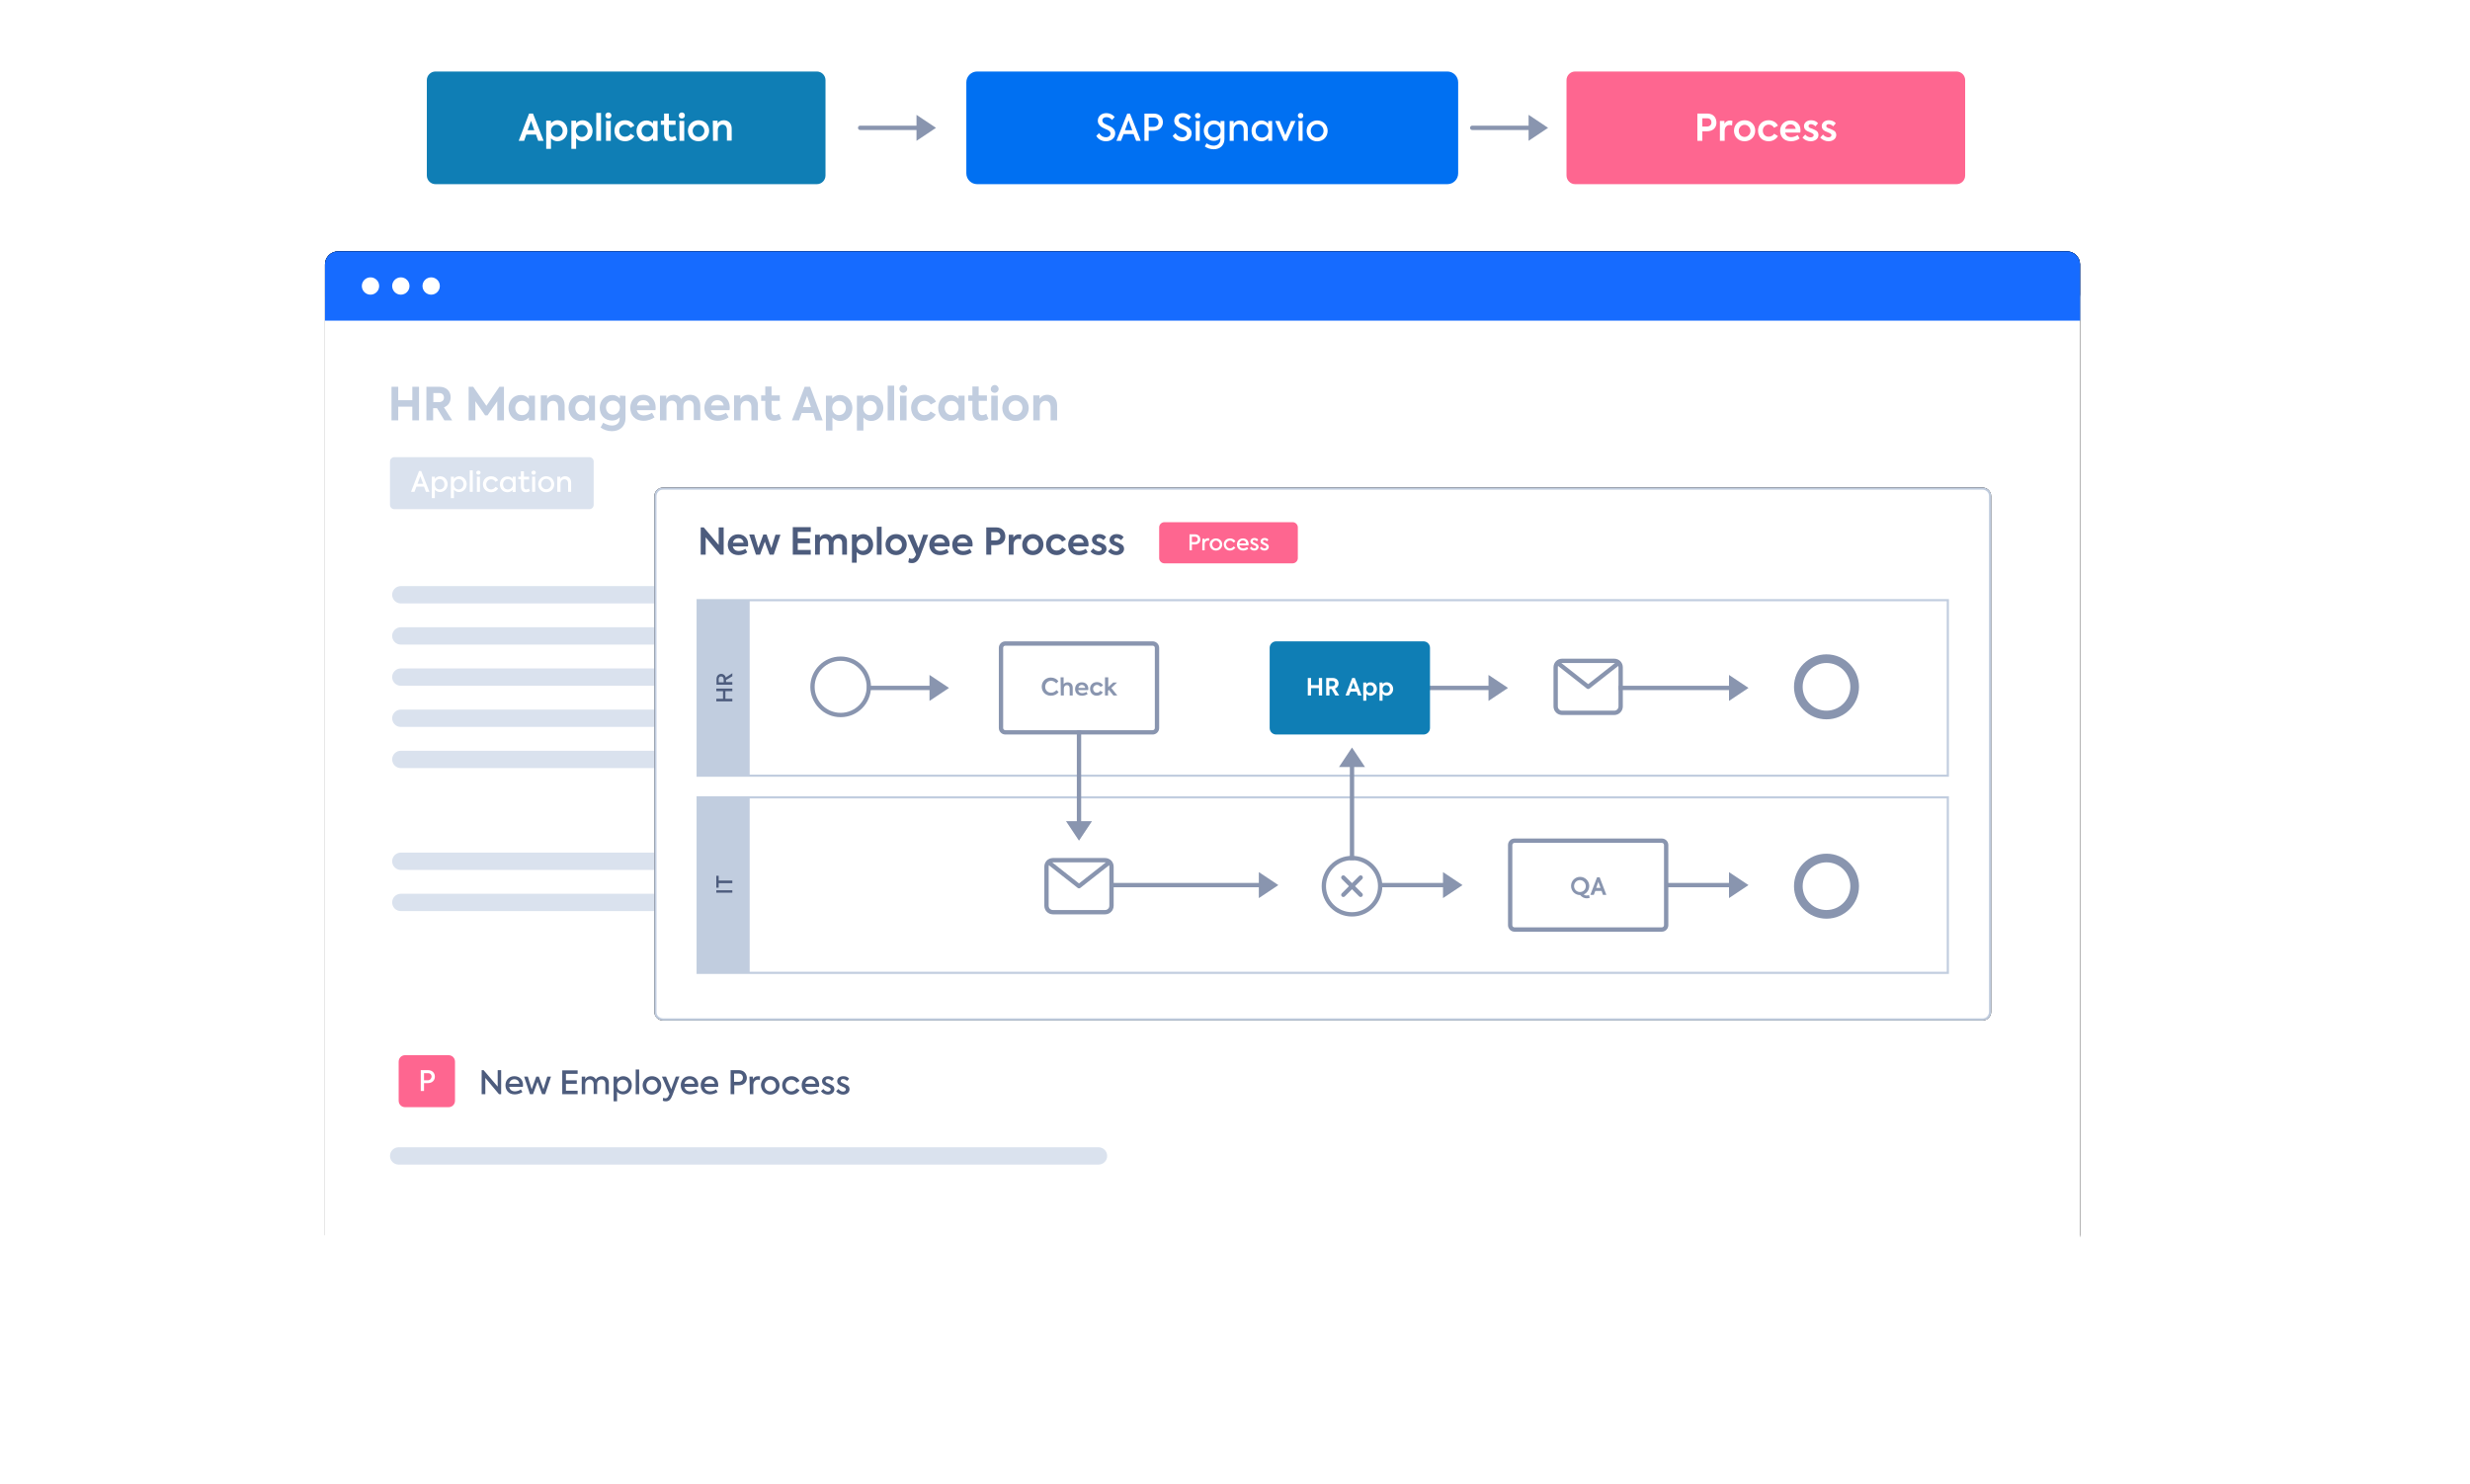 <svg width="1140" height="685" viewBox="0 0 1140 685" fill="none" xmlns="http://www.w3.org/2000/svg">
<path fill-rule="evenodd" clip-rule="evenodd" d="M156 116H954C957.3 116 960 118.7 960 122V570C960 573.3 957.3 576 954 576H156C152.7 576 150 573.3 150 570V122C150 118.7 152.7 116 156 116Z" fill="black"/>
<g filter="url(#filter0_d_837_952)">
<path fill-rule="evenodd" clip-rule="evenodd" d="M156 116H954C957.3 116 960 118.7 960 122V570C960 573.3 957.3 576 954 576H156C152.7 576 150 573.3 150 570V122C150 118.7 152.7 116 156 116Z" fill="white"/>
</g>
<path fill-rule="evenodd" clip-rule="evenodd" d="M181 274.5C181 272.291 182.791 270.5 185 270.5H334.5C336.709 270.5 338.5 272.291 338.5 274.5C338.5 276.709 336.709 278.5 334.5 278.5H185C182.791 278.5 181 276.709 181 274.5ZM181 293.5C181 291.291 182.791 289.5 185 289.5H355C357.209 289.5 359 291.291 359 293.5C359 295.709 357.209 297.5 355 297.5H185C182.791 297.5 181 295.709 181 293.5ZM181 312.5C181 310.291 182.791 308.5 185 308.5H580.8C583.009 308.5 584.8 310.291 584.8 312.5C584.8 314.709 583.009 316.5 580.8 316.5H185C182.791 316.5 181 314.709 181 312.5ZM181 331.5C181 329.291 182.791 327.5 185 327.5H580.8C583.009 327.5 584.8 329.291 584.8 331.5C584.8 333.709 583.009 335.5 580.8 335.5H185C182.791 335.5 181 333.709 181 331.5ZM181 350.5C181 348.291 182.791 346.5 185 346.5H527C529.209 346.5 531 348.291 531 350.5C531 352.709 529.209 354.5 527 354.5H185C182.791 354.5 181 352.709 181 350.5ZM181 397.5C181 395.291 182.791 393.5 185 393.5H580.8C583.009 393.5 584.8 395.291 584.8 397.5C584.8 399.709 583.009 401.5 580.8 401.5H185C182.791 401.5 181 399.709 181 397.5ZM181 416.5C181 414.291 182.791 412.5 185 412.5H527C529.209 412.5 531 414.291 531 416.5C531 418.709 529.209 420.5 527 420.5H185C182.791 420.5 181 418.709 181 416.5Z" fill="#DAE2EE"/>
<path fill-rule="evenodd" clip-rule="evenodd" d="M182 211H272C273.1 211 274 211.9 274 213V233C274 234.1 273.1 235 272 235H182C180.9 235 180 234.1 180 233V213C180 211.9 180.9 211 182 211Z" fill="#DAE2EE"/>
<path d="M196.6 227H198.2L194.4 217.4H193.4L189.7 227H191.3L192.2 224.6H195.7L196.6 227ZM194 219.8L195.3 223.3H192.7L194 219.8ZM203.1 219.8C202.1 219.8 201.3 220.3 200.7 221V220H199.3V229.9H200.7V226C201.3 226.7 202.1 227.1 203.1 227.1C205.1 227.1 206.6 225.5 206.6 223.4C206.6 221.5 205.2 219.8 203.1 219.8ZM202.9 225.9C201.5 225.9 200.7 224.8 200.7 223.5C200.7 222.2 201.6 221.1 202.9 221.1C204.3 221.1 205.1 222.2 205.1 223.5C205.2 224.8 204.3 225.9 202.9 225.9ZM211.9 219.8C210.9 219.8 210.1 220.3 209.5 221V220H208.1V229.9H209.5V226C210.1 226.7 210.9 227.1 211.9 227.1C213.9 227.1 215.4 225.5 215.4 223.4C215.4 221.5 213.9 219.8 211.9 219.8ZM211.7 225.9C210.3 225.9 209.5 224.8 209.5 223.5C209.5 222.2 210.4 221.1 211.7 221.1C213.1 221.1 213.9 222.2 213.9 223.5C213.9 224.8 213 225.9 211.7 225.9ZM218.2 227V217.1H216.8V227H218.2ZM220.8 219.1C221.3 219.1 221.8 218.7 221.8 218.1C221.8 217.6 221.4 217.2 220.8 217.2C220.3 217.2 219.8 217.6 219.8 218.1C219.8 218.7 220.3 219.1 220.8 219.1ZM221.5 227V220H220.1V227H221.5ZM226.7 227.2C228.1 227.2 229.4 226.5 229.9 225.4L228.7 224.7C228.3 225.4 227.5 225.9 226.7 225.9C225.4 225.9 224.4 224.9 224.4 223.6C224.4 222.3 225.4 221.2 226.7 221.2C227.6 221.2 228.3 221.7 228.7 222.4L229.9 221.7C229.3 220.5 228.1 219.8 226.7 219.8C224.5 219.8 222.9 221.3 222.9 223.5C222.9 225.6 224.5 227.2 226.7 227.2ZM236.6 220V221C236 220.3 235.2 219.9 234.2 219.9C232.2 219.9 230.7 221.4 230.7 223.5C230.7 225.6 232.2 227.2 234.2 227.2C235.2 227.2 236 226.7 236.6 226.1V227.1H238V220H236.6ZM234.4 225.9C233 225.9 232.2 224.8 232.2 223.5C232.2 222.2 233.1 221.1 234.4 221.1C235.8 221.1 236.7 222.2 236.7 223.5C236.7 224.8 235.8 225.9 234.4 225.9ZM244.1 225.5C243.7 225.7 243.3 225.9 242.9 225.9C242.1 225.9 241.8 225.4 241.8 224.6V221.3H244.2V220H241.8V217.5H240.4V220H239.2V221.2H240.4V224.5C240.4 226.2 241.2 227.2 242.7 227.2C243.4 227.2 244.1 227 244.6 226.6L244.1 225.5ZM246.3 219.1C246.8 219.1 247.3 218.7 247.3 218.1C247.3 217.6 246.9 217.2 246.3 217.2C245.8 217.2 245.3 217.6 245.3 218.1C245.3 218.7 245.7 219.1 246.3 219.1ZM247 227V220H245.6V227H247ZM252.1 227.2C254.3 227.2 255.8 225.5 255.8 223.5C255.8 221.5 254.3 219.8 252.1 219.8C249.9 219.8 248.4 221.5 248.4 223.5C248.4 225.5 249.9 227.2 252.1 227.2ZM252.1 225.8C250.8 225.8 249.8 224.7 249.8 223.4C249.8 222.1 250.8 221 252.1 221C253.4 221 254.4 222.1 254.4 223.4C254.4 224.8 253.4 225.8 252.1 225.8ZM257.3 227H258.7V223.2C258.7 222 259.5 221.2 260.5 221.2C261.5 221.2 262.2 221.9 262.2 223.2V227H263.6V222.7C263.6 220.7 262.3 219.8 260.8 219.8C259.8 219.8 259 220.3 258.6 221V220H257.2V227H257.3Z" fill="white"/>
<path d="M180.7 194H183.8V187.7H190.3V194H193.4V178.5H190.3V184.7H183.8V178.5H180.7V194ZM205.1 194H208.7L204.9 188C207.1 187.2 208 185.3 208 183.4C208 180.8 206.3 178.5 202.7 178.5H196.8V194H199.9V188.4H201.7L205.1 194ZM200 181.4H202.8C204.2 181.4 204.9 182.4 204.9 183.5C204.9 184.6 204.2 185.6 202.5 185.6H200V181.4ZM216.3 194H219.4V185.2L223.9 191.7H225L229.5 185.2V194H232.6V178.5H230.5L224.5 187.3L218.4 178.5H216.3V194ZM244.1 182.6V184C243.2 183.1 242.1 182.3 240.4 182.3C237.1 182.3 234.7 184.8 234.7 188.3C234.7 191.7 237.1 194.3 240.4 194.3C242 194.3 243.2 193.6 244.1 192.7V194H246.9V182.6H244.1ZM241 191.6C239.1 191.6 237.8 190.1 237.8 188.3C237.8 186.5 239.1 185 241 185C242.9 185 244.2 186.5 244.2 188.3C244.2 190.1 242.9 191.6 241 191.6ZM249.6 194H252.6V187.9C252.6 186.2 253.7 185 255.2 185C256.6 185 257.6 186 257.6 187.8V194H260.6V187C260.6 183.8 258.4 182.2 256.1 182.2C254.4 182.2 253.1 183 252.5 184.1V182.5H249.6V194ZM271.8 182.6V184C270.9 183.1 269.8 182.3 268.1 182.3C264.8 182.3 262.4 184.8 262.4 188.3C262.4 191.7 264.8 194.3 268.1 194.3C269.7 194.3 270.9 193.6 271.8 192.7V194H274.6V182.6H271.8ZM268.7 191.6C266.8 191.6 265.5 190.1 265.5 188.3C265.5 186.5 266.8 185 268.7 185C270.6 185 271.9 186.5 271.9 188.3C271.9 190.1 270.6 191.6 268.7 191.6ZM286.1 182.6V183.9C285.3 183 284.1 182.3 282.6 182.3C279.3 182.3 276.8 184.7 276.8 188.2C276.8 191.6 279.1 194.1 282.5 194.1C284.1 194.1 285.2 193.5 286 192.6V193.2C286 195 284.8 196.4 282.4 196.4C280.9 196.4 279.4 195.7 278.4 195.1L277.2 197.3C278.5 198.3 280.4 199 282.4 199C286.1 199 288.7 196.7 288.7 193V182.7L286.1 182.6ZM282.9 191.4C281.1 191.4 279.7 190 279.7 188.1C279.7 186.3 281 184.9 282.9 184.9C284.8 184.9 286.1 186.3 286.1 188.1C286.1 189.9 284.7 191.4 282.9 191.4ZM302.6 188C302.6 184.4 300.1 182.2 296.9 182.2C293.3 182.2 290.9 184.8 290.9 188.2C290.9 191.3 292.8 194.2 297.1 194.2C299.2 194.2 301 193.4 302.1 192.6L300.9 190.5C299.9 191.2 298.5 191.7 297.2 191.7C295.2 191.7 294.2 190.6 293.9 189.3H302.5C302.6 188.9 302.6 188.5 302.6 188ZM296.9 184.7C298.4 184.7 299.5 185.6 299.8 187.1H294C294.3 185.6 295.4 184.7 296.9 184.7ZM318.5 182.2C316.8 182.2 315.2 182.9 314.4 184.2C313.7 182.8 312.4 182.2 311 182.2C309.5 182.2 308.2 182.9 307.5 184.2V182.6H304.6V194H307.6V187.7C307.6 185.9 308.7 184.9 310.1 184.9C311.5 184.9 312.4 185.9 312.4 187.6V193.9H315.4V187.6C315.4 185.9 316.5 184.8 317.9 184.8C319.2 184.8 320.2 185.7 320.2 187.5V193.9H323.2V187C323.1 183.9 321.1 182.2 318.5 182.2ZM336.8 188C336.8 184.4 334.3 182.2 331.1 182.2C327.5 182.2 325.1 184.8 325.1 188.2C325.1 191.3 327 194.2 331.3 194.2C333.4 194.2 335.2 193.4 336.3 192.6L335.1 190.5C334.1 191.2 332.7 191.7 331.4 191.7C329.4 191.7 328.4 190.6 328.1 189.3H336.7C336.8 188.9 336.8 188.5 336.8 188ZM331.1 184.7C332.6 184.7 333.7 185.6 334 187.1H328.2C328.5 185.6 329.6 184.7 331.1 184.7ZM338.8 194H341.8V187.9C341.8 186.2 342.9 185 344.4 185C345.8 185 346.8 186 346.8 187.8V194H349.8V187C349.8 183.8 347.6 182.2 345.3 182.2C343.6 182.2 342.3 183 341.7 184.1V182.5H338.8V194ZM359.6 191C359 191.3 358.4 191.6 357.7 191.6C356.6 191.6 356.1 190.9 356.1 189.6V185H359.9V182.5H356.1V178.4H353.2V182.5H351.3V185H353.2V189.7C353.2 192.7 354.6 194.2 357.2 194.2C358.4 194.2 359.7 193.9 360.6 193.3L359.6 191ZM376.4 194H379.7L373.9 178.5H371.4L365.5 194H368.8L370 190.6H375.4L376.4 194ZM372.5 182.7L374.3 187.9H370.6L372.5 182.7ZM387.7 182.3C386.1 182.3 384.9 183 384.1 184V182.6H381.2V198.7H384.2V192.7C385 193.6 386.2 194.3 387.8 194.3C391.1 194.3 393.4 191.6 393.4 188.3C393.4 185 391 182.3 387.7 182.3ZM387.2 191.6C385.3 191.6 384.1 190.1 384.1 188.3C384.1 186.5 385.4 185 387.2 185C389.1 185 390.4 186.5 390.4 188.3C390.4 190.1 389.1 191.6 387.2 191.6ZM402 182.3C400.4 182.3 399.2 183 398.4 184V182.6H395.5V198.7H398.5V192.7C399.3 193.6 400.5 194.3 402.1 194.3C405.4 194.3 407.7 191.6 407.7 188.3C407.7 185 405.3 182.3 402 182.3ZM401.5 191.6C399.6 191.6 398.4 190.1 398.4 188.3C398.4 186.5 399.7 185 401.5 185C403.4 185 404.7 186.5 404.7 188.3C404.7 190.1 403.4 191.6 401.5 191.6ZM412.7 194V178H409.7V194H412.7ZM416.9 181.3C417.9 181.3 418.7 180.5 418.7 179.5C418.7 178.5 417.9 177.7 416.9 177.7C415.9 177.7 415.1 178.5 415.1 179.5C415.1 180.5 415.9 181.3 416.9 181.3ZM418.4 194V182.6H415.4V194H418.4ZM426.5 194.3C428.9 194.3 430.9 193.1 431.9 191.3L429.5 189.9C429 190.9 427.8 191.6 426.6 191.6C424.8 191.6 423.4 190.2 423.4 188.3C423.4 186.5 424.8 185 426.7 185C427.9 185 429 185.7 429.6 186.7L432 185.4C431 183.3 428.9 182.2 426.7 182.2C423.1 182.2 420.5 184.7 420.5 188.2C420.5 191.7 422.9 194.3 426.5 194.3ZM442.4 182.6V184C441.5 183.1 440.4 182.3 438.7 182.3C435.4 182.3 433 184.8 433 188.3C433 191.7 435.4 194.3 438.7 194.3C440.3 194.3 441.5 193.6 442.4 192.7V194H445.2V182.6H442.4ZM439.2 191.6C437.3 191.6 436 190.1 436 188.3C436 186.5 437.3 185 439.2 185C441.1 185 442.4 186.5 442.4 188.3C442.4 190.1 441.1 191.6 439.2 191.6ZM455.2 191C454.6 191.3 454 191.6 453.3 191.6C452.2 191.6 451.7 190.9 451.7 189.6V185H455.5V182.5H451.7V178.4H448.8V182.5H446.9V185H448.8V189.7C448.8 192.7 450.2 194.2 452.8 194.2C454 194.2 455.3 193.9 456.2 193.3L455.2 191ZM459.1 181.3C460.1 181.3 460.9 180.5 460.9 179.5C460.9 178.5 460.1 177.7 459.1 177.7C458.1 177.7 457.3 178.5 457.3 179.5C457.2 180.5 458 181.3 459.1 181.3ZM460.5 194V182.6H457.5V194H460.5ZM468.7 194.3C472.4 194.3 474.8 191.6 474.8 188.3C474.8 185 472.3 182.3 468.7 182.3C465.1 182.3 462.6 185 462.6 188.3C462.6 191.6 465 194.3 468.7 194.3ZM468.7 191.5C466.9 191.5 465.5 190.1 465.5 188.2C465.5 186.4 466.9 184.9 468.7 184.9C470.5 184.9 471.9 186.3 471.9 188.2C471.9 190.1 470.5 191.5 468.7 191.5ZM476.9 194H479.9V187.9C479.9 186.2 481 185 482.5 185C483.9 185 484.9 186 484.9 187.8V194H487.9V187C487.9 183.8 485.7 182.2 483.4 182.2C481.7 182.2 480.4 183 479.8 184.1V182.5H476.9V194Z" fill="#C1CDDF"/>
<path fill-rule="evenodd" clip-rule="evenodd" d="M180 533.5C180 531.291 181.791 529.5 184 529.5H507C509.209 529.5 511 531.291 511 533.5C511 535.709 509.209 537.5 507 537.5H184C181.791 537.5 180 535.709 180 533.5Z" fill="#DAE2EE"/>
<path fill-rule="evenodd" clip-rule="evenodd" d="M156 116H954C957.3 116 960 118.7 960 122V148H150V122C150 118.7 152.7 116 156 116Z" fill="#166BFF"/>
<path fill-rule="evenodd" clip-rule="evenodd" d="M171 136C173.2 136 175 134.2 175 132C175 129.8 173.2 128 171 128C168.8 128 167 129.8 167 132C167 134.2 168.8 136 171 136ZM185 136C187.2 136 189 134.2 189 132C189 129.8 187.2 128 185 128C182.8 128 181 129.8 181 132C181 134.2 182.8 136 185 136ZM199 136C201.2 136 203 134.2 203 132C203 129.8 201.2 128 199 128C196.8 128 195 129.8 195 132C195 134.2 196.8 136 199 136Z" fill="white"/>
<path d="M229.7 493.9V501.5L223.2 493.9H222.3V505H224V497.5L230.3 505H231.3V493.9H229.7ZM241.4 500.8C241.4 498.2 239.7 496.7 237.4 496.7C234.9 496.7 233.3 498.5 233.3 500.9C233.3 503 234.6 505.1 237.6 505.1C239.1 505.1 240.4 504.5 241.1 504L240.4 502.8C239.7 503.3 238.6 503.7 237.7 503.7C236 503.7 235.2 502.7 235 501.6H241.3C241.3 501.4 241.4 501.1 241.4 500.8ZM237.4 498.1C238.6 498.1 239.6 498.9 239.7 500.2H235C235.2 499 236.1 498.1 237.4 498.1ZM244.6 505H246L248.1 499.3L250.2 505H251.6L254.3 496.9H252.6L250.8 502.7L248.7 496.9H247.5L245.4 502.7L243.6 496.9H241.9L244.6 505ZM259.5 505H266.6V503.4H261.2V500.2H266.2V498.6H261.2V495.6H266.6V494H259.5V505ZM277.9 496.7C276.7 496.7 275.5 497.3 275 498.2C274.5 497.2 273.5 496.7 272.5 496.7C271.4 496.7 270.5 497.3 270.1 498.1V496.9H268.5V505H270.1V500.5C270.1 499.1 271 498.2 272.1 498.2C273.2 498.2 274 499 274 500.4V504.9H275.6V500.4C275.6 499 276.4 498.2 277.6 498.2C278.7 498.2 279.4 499 279.4 500.4V505H281V500.2C281.2 498 279.9 496.7 277.9 496.7ZM287.6 496.7C286.4 496.7 285.5 497.3 284.8 498.1V496.9H283.2V508.3H284.8V503.8C285.4 504.6 286.4 505.1 287.6 505.1C289.9 505.1 291.6 503.2 291.6 500.9C291.7 498.6 290 496.7 287.6 496.7ZM287.4 503.7C285.8 503.7 284.8 502.5 284.8 501C284.8 499.5 285.8 498.3 287.4 498.3C289 498.3 290 499.5 290 501C290 502.4 289 503.7 287.4 503.7ZM295 505V493.6H293.4V505H295ZM300.9 505.2C303.4 505.2 305.2 503.3 305.2 500.9C305.2 498.6 303.4 496.7 300.9 496.7C298.4 496.7 296.6 498.6 296.6 500.9C296.6 503.3 298.4 505.2 300.9 505.2ZM300.9 503.7C299.4 503.7 298.3 502.5 298.3 501C298.3 499.5 299.4 498.3 300.9 498.3C302.4 498.3 303.5 499.5 303.5 501C303.5 502.4 302.3 503.7 300.9 503.7ZM311.9 496.9L309.8 502.7L307.4 496.9H305.5L309 504.9L308.7 505.5C308.3 506.5 307.8 506.9 307.1 506.9C306.8 506.9 306.4 506.8 306.1 506.6L305.9 508C306.2 508.2 306.7 508.3 307.3 508.3C308.7 508.3 309.6 507.5 310.3 505.6L313.6 496.8L311.9 496.9ZM322.3 500.8C322.3 498.2 320.6 496.7 318.3 496.7C315.8 496.7 314.2 498.5 314.2 500.9C314.2 503 315.5 505.1 318.5 505.1C320 505.1 321.3 504.5 322 504L321.3 502.8C320.6 503.3 319.5 503.7 318.6 503.7C316.9 503.7 316.1 502.7 315.9 501.6H322.2C322.2 501.4 322.3 501.1 322.3 500.8ZM318.3 498.1C319.5 498.1 320.5 498.9 320.6 500.2H315.9C316.1 499 317.1 498.1 318.3 498.1ZM331.5 500.8C331.5 498.2 329.8 496.7 327.5 496.7C325 496.7 323.4 498.5 323.4 500.9C323.4 503 324.7 505.1 327.7 505.1C329.2 505.1 330.5 504.5 331.2 504L330.5 502.8C329.8 503.3 328.7 503.7 327.8 503.7C326.1 503.7 325.3 502.7 325.1 501.6H331.4C331.5 501.4 331.5 501.1 331.5 500.8ZM327.6 498.1C328.8 498.1 329.8 498.9 329.9 500.2H325.2C325.4 499 326.3 498.1 327.6 498.1ZM341 493.9H337.2V505H338.9V500.9H340.9C343.6 500.9 344.7 499.2 344.7 497.4C344.6 495.7 343.5 493.9 341 493.9ZM340.8 499.3H338.8V495.5H341C342.2 495.5 342.9 496.4 342.9 497.4C342.9 498.3 342.3 499.3 340.8 499.3ZM346.1 505H347.7V500.9C347.7 499.1 348.7 498.3 349.8 498.3C350.1 498.3 350.4 498.3 350.7 498.4L350.8 496.8C350.5 496.7 350.2 496.7 349.8 496.7C348.8 496.7 348 497.1 347.5 498.1V496.9H345.9L346.1 505ZM355.5 505.2C358 505.2 359.8 503.3 359.8 500.9C359.8 498.6 358 496.7 355.5 496.7C353 496.7 351.2 498.6 351.2 500.9C351.3 503.3 353 505.2 355.5 505.2ZM355.5 503.7C354 503.7 352.9 502.5 352.9 501C352.9 499.5 354 498.3 355.5 498.3C357 498.3 358.1 499.5 358.1 501C358.2 502.4 357 503.7 355.5 503.7ZM365.3 505.2C366.9 505.2 368.4 504.4 369 503.1L367.6 502.3C367.2 503.1 366.2 503.7 365.2 503.7C363.7 503.7 362.6 502.5 362.6 501C362.6 499.5 363.7 498.3 365.3 498.3C366.3 498.3 367.1 498.9 367.6 499.7L369 498.9C368.4 497.5 366.9 496.7 365.3 496.7C362.8 496.7 361 498.5 361 500.9C361 503.4 362.8 505.2 365.3 505.2ZM378.1 500.8C378.1 498.2 376.4 496.7 374.1 496.7C371.6 496.7 370 498.5 370 500.9C370 503 371.3 505.1 374.3 505.1C375.8 505.1 377.1 504.5 377.8 504L377.1 502.8C376.4 503.3 375.3 503.7 374.4 503.7C372.7 503.7 371.9 502.7 371.7 501.6H378C378 501.4 378.1 501.1 378.1 500.8ZM374.1 498.1C375.3 498.1 376.3 498.9 376.4 500.2H371.7C371.9 499 372.9 498.1 374.1 498.1ZM382.1 505.2C383.9 505.2 385.1 504.1 385.1 502.7C385.1 501.7 384.6 501.1 383.7 500.7C383.1 500.4 382.3 500.1 381.7 499.8C381.2 499.6 381 499.2 381 498.9C381 498.4 381.4 498 382.1 498C382.7 498 383.4 498.3 383.9 498.9L384.9 497.9C384.3 497 383.3 496.7 382.2 496.7C380.5 496.7 379.4 497.7 379.4 499C379.4 499.8 379.8 500.5 380.7 501C381.2 501.3 382.2 501.6 382.7 501.9C383.1 502.1 383.4 502.4 383.4 502.8C383.4 503.3 382.9 503.8 382.1 503.8C381.4 503.8 380.6 503.4 380 502.6L378.9 503.6C379.7 504.7 380.9 505.2 382.1 505.2ZM389.1 505.2C390.9 505.2 392.1 504.1 392.1 502.7C392.1 501.7 391.6 501.1 390.7 500.7C390.1 500.4 389.3 500.1 388.7 499.8C388.2 499.6 388 499.2 388 498.9C388 498.4 388.4 498 389.1 498C389.7 498 390.4 498.3 390.9 498.9L391.9 497.9C391.3 497 390.3 496.7 389.2 496.7C387.5 496.7 386.4 497.7 386.4 499C386.4 499.8 386.8 500.5 387.7 501C388.2 501.3 389.2 501.6 389.7 501.9C390.1 502.1 390.4 502.4 390.4 502.8C390.4 503.3 389.9 503.8 389.1 503.8C388.4 503.8 387.6 503.4 387 502.6L385.9 503.6C386.7 504.7 387.9 505.2 389.1 505.2Z" fill="#4D5C7D"/>
<path fill-rule="evenodd" clip-rule="evenodd" d="M187 487H207C208.7 487 210 488.3 210 490V508C210 509.7 208.7 511 207 511H187C185.3 511 184 509.7 184 508V490C184 488.3 185.3 487 187 487Z" fill="#FE6690"/>
<path d="M197.5 493.9H194.2V503.5H195.7V499.9H197.4C199.7 499.9 200.7 498.4 200.7 496.9C200.7 495.4 199.7 493.9 197.5 493.9ZM197.4 498.6H195.7V495.3H197.6C198.7 495.3 199.2 496.1 199.2 496.9C199.1 497.7 198.6 498.6 197.4 498.6Z" fill="white"/>
<path fill-rule="evenodd" clip-rule="evenodd" d="M306 225H915C917.2 225 919 226.8 919 229V467C919 469.2 917.2 471 915 471H306C303.8 471 302 469.2 302 467V229C302 226.8 303.8 225 306 225Z" fill="black"/>
<path fill-rule="evenodd" clip-rule="evenodd" d="M915 225.5C916 225.5 916.8 225.9 917.5 226.5C918.2 227.2 918.5 228 918.5 229V467C918.5 468 918.1 468.8 917.5 469.5C916.8 470.2 916 470.5 915 470.5H306C305.1 470.5 304.2 470.1 303.5 469.5C302.8 468.8 302.5 468 302.5 467V229C302.5 228 302.9 227.2 303.5 226.5C304.2 225.8 305 225.5 306 225.5H915Z" fill="white"/>
<path fill-rule="evenodd" clip-rule="evenodd" d="M303.867 226.84C303.329 227.472 303 228.157 303 229V467C303 467.874 303.252 468.539 303.84 469.133C304.468 469.666 305.25 470 306 470H915C915.874 470 916.539 469.748 917.133 469.16C917.671 468.528 918 467.843 918 467V229C918 228.126 917.748 227.461 917.16 226.867C916.527 226.329 915.843 226 915 226H306C305.126 226 304.461 226.252 303.867 226.84ZM303.146 226.146C303.949 225.344 304.88 225 306 225H915C916.151 225 917.062 225.466 917.825 226.12L917.84 226.133L917.854 226.146C918.656 226.949 919 227.88 919 229V467C919 468.151 918.534 469.062 917.88 469.825L917.867 469.84L917.854 469.854C917.051 470.656 916.12 471 915 471H306C304.956 471 303.945 470.54 303.175 469.88L303.16 469.867L303.146 469.854C302.344 469.051 302 468.12 302 467V229C302 227.849 302.466 226.938 303.12 226.175L303.133 226.16L303.146 226.146Z" fill="#C1CDDF"/>
<path d="M331.7 243.4V251.5L324.8 243.4H323.4V256H325.7V248L332.4 256H334V243.4H331.7ZM345.3 251.2C345.3 248.3 343.3 246.6 340.7 246.6C337.8 246.6 335.9 248.7 335.9 251.4C335.9 253.8 337.4 256.2 340.9 256.2C342.6 256.2 344 255.6 344.9 254.9L344 253.3C343.2 253.9 342 254.3 341 254.3C339.3 254.3 338.5 253.4 338.2 252.2H345.2C345.3 251.9 345.3 251.6 345.3 251.2ZM340.8 248.4C342.1 248.4 343 249.2 343.2 250.5H338.3C338.5 249.2 339.5 248.4 340.8 248.4ZM348.9 256H350.8L353 250L355.2 256H357.1L360.2 246.8H357.9L356 253L353.8 246.7H352.3L350 253L348.1 246.7H345.8L348.9 256ZM365.9 256H374.2V253.8H368.2V250.7H373.8V248.5H368.2V245.5H374.2V243.3H365.9V256ZM387.3 246.5C385.9 246.5 384.6 247.1 384 248.1C383.5 247 382.4 246.5 381.2 246.5C380 246.5 378.9 247.1 378.4 248.1V246.8H376.2V256H378.4V250.9C378.4 249.4 379.3 248.5 380.5 248.5C381.7 248.5 382.5 249.4 382.5 250.8V256H384.7V250.9C384.7 249.5 385.6 248.5 386.8 248.5C387.9 248.5 388.7 249.3 388.7 250.8V256H390.9V250.4C391.1 247.9 389.4 246.5 387.3 246.5ZM398.4 246.5C397.1 246.5 396.1 247.1 395.4 247.9V246.7H393.2V259.7H395.4V254.8C396.1 255.6 397.1 256.2 398.4 256.2C401.1 256.2 403 254 403 251.4C403 248.7 401.1 246.5 398.4 246.5ZM398.1 254.2C396.5 254.2 395.4 252.9 395.4 251.4C395.4 249.9 396.5 248.6 398.1 248.6C399.7 248.6 400.8 249.9 400.8 251.4C400.8 252.9 399.7 254.2 398.1 254.2ZM406.9 256V243.1H404.7V256H406.9ZM413.6 256.2C416.5 256.2 418.5 254 418.5 251.3C418.5 248.6 416.5 246.5 413.6 246.5C410.7 246.5 408.7 248.7 408.7 251.3C408.7 254.1 410.7 256.2 413.6 256.2ZM413.6 254.2C412.1 254.2 410.9 253 410.9 251.4C410.9 249.9 412.1 248.6 413.6 248.6C415.1 248.6 416.3 249.9 416.3 251.4C416.3 252.9 415.1 254.2 413.6 254.2ZM426.1 246.8L423.9 253L421.4 246.8H418.8L422.8 255.9L422.6 256.4C422.1 257.5 421.5 257.9 420.8 257.9C420.4 257.9 420 257.8 419.6 257.6L419.2 259.5C419.6 259.8 420.2 259.9 420.9 259.9C422.7 259.9 423.8 258.8 424.7 256.6L428.4 246.8C428.5 246.8 426.1 246.8 426.1 246.8ZM438.3 251.2C438.3 248.3 436.3 246.6 433.7 246.6C430.8 246.6 428.9 248.7 428.9 251.4C428.9 253.8 430.4 256.2 433.9 256.2C435.6 256.2 437 255.6 437.9 254.9L437 253.3C436.2 253.9 435 254.3 434 254.3C432.3 254.3 431.4 253.4 431.2 252.2H438.2C438.3 251.9 438.3 251.6 438.3 251.2ZM433.7 248.4C435 248.4 435.9 249.2 436.1 250.5H431.2C431.5 249.2 432.4 248.4 433.7 248.4ZM448.9 251.2C448.9 248.3 446.9 246.6 444.3 246.6C441.4 246.6 439.5 248.7 439.5 251.4C439.5 253.8 441 256.2 444.5 256.2C446.2 256.2 447.6 255.6 448.5 254.9L447.6 253.3C446.8 253.9 445.6 254.3 444.6 254.3C442.9 254.3 442 253.4 441.8 252.2H448.8C448.9 251.9 448.9 251.6 448.9 251.2ZM444.3 248.4C445.6 248.4 446.5 249.2 446.7 250.5H441.8C442.1 249.2 443 248.4 444.3 248.4ZM459.7 243.4H455.2V256H457.5V251.6H459.5C462.7 251.6 464 249.7 464 247.6C464 245.5 462.8 243.4 459.7 243.4ZM459.6 249.4H457.5V245.6H459.8C461.1 245.6 461.7 246.5 461.7 247.5C461.7 248.5 461 249.4 459.6 249.4ZM465.6 256H467.8V251.5C467.8 249.5 468.9 248.7 470.1 248.7C470.4 248.7 470.8 248.8 471.2 248.9L471.4 246.8C471 246.7 470.7 246.6 470.3 246.6C469.2 246.6 468.3 247.1 467.7 248.1V246.8H465.6V256ZM476.7 256.2C479.6 256.2 481.6 254 481.6 251.3C481.6 248.6 479.6 246.5 476.7 246.5C473.8 246.5 471.8 248.7 471.8 251.3C471.7 254.1 473.7 256.2 476.7 256.2ZM476.7 254.2C475.2 254.2 474 253 474 251.4C474 249.9 475.2 248.6 476.7 248.6C478.2 248.6 479.4 249.9 479.4 251.4C479.4 252.9 478.2 254.2 476.7 254.2ZM487.7 256.2C489.6 256.2 491.2 255.2 492 253.8L490.2 252.7C489.8 253.6 488.7 254.1 487.7 254.1C486.1 254.1 485 252.9 485 251.3C485 249.7 486.2 248.5 487.8 248.5C488.8 248.5 489.7 249.1 490.2 250L492 249C491.2 247.4 489.6 246.5 487.7 246.5C484.8 246.5 482.8 248.5 482.8 251.3C482.8 254.2 484.8 256.2 487.7 256.2ZM502.4 251.2C502.4 248.3 500.4 246.6 497.8 246.6C494.9 246.6 493 248.7 493 251.4C493 253.8 494.5 256.2 498 256.2C499.7 256.2 501.1 255.6 502 254.9L501.1 253.3C500.3 253.9 499.1 254.3 498.1 254.3C496.4 254.3 495.5 253.4 495.3 252.2H502.3C502.4 251.9 502.4 251.6 502.4 251.2ZM497.8 248.4C499.1 248.4 500 249.2 500.2 250.5H495.3C495.6 249.2 496.5 248.4 497.8 248.4ZM507.1 256.2C509.3 256.2 510.7 254.9 510.7 253.3C510.7 252.2 510.2 251.5 509.1 251C508.4 250.6 507.5 250.3 506.9 250.1C506.3 249.9 506.1 249.5 506.1 249.2C506.1 248.7 506.5 248.3 507.2 248.3C507.8 248.3 508.6 248.6 509.3 249.3L510.5 247.9C509.7 246.9 508.5 246.5 507.3 246.5C505.3 246.5 504 247.7 504 249.2C504 250.2 504.5 251 505.5 251.5C506.1 251.8 507.3 252.2 507.8 252.5C508.2 252.7 508.5 253 508.5 253.4C508.5 253.9 507.9 254.4 507.1 254.4C506.2 254.4 505.2 253.9 504.6 253.1L503.3 254.5C504.2 255.6 505.6 256.2 507.1 256.2ZM515.2 256.2C517.4 256.2 518.8 254.9 518.8 253.3C518.8 252.2 518.3 251.5 517.2 251C516.5 250.6 515.6 250.3 515 250.1C514.4 249.9 514.2 249.5 514.2 249.2C514.2 248.7 514.6 248.3 515.3 248.3C515.9 248.3 516.7 248.6 517.4 249.3L518.6 247.9C517.8 246.9 516.6 246.5 515.4 246.5C513.4 246.5 512.1 247.7 512.1 249.2C512.1 250.2 512.6 251 513.6 251.5C514.2 251.8 515.4 252.2 515.9 252.5C516.3 252.7 516.6 253 516.6 253.4C516.6 253.9 516 254.4 515.2 254.4C514.3 254.4 513.3 253.9 512.7 253.1L511.4 254.5C512.4 255.6 513.8 256.2 515.2 256.2Z" fill="#4D5C7D"/>
<path fill-rule="evenodd" clip-rule="evenodd" d="M537.4 241H596.6C597.9 241 599 242.1 599 243.4V257.6C599 258.9 597.9 260 596.6 260H537.4C536.1 260 535 258.9 535 257.6V243.4C535 242.1 536.1 241 537.4 241Z" fill="#FE6690"/>
<path d="M551.5 246.6H549V254H550.1V251.3H551.4C553.2 251.3 554 250.2 554 249C554 247.8 553.2 246.6 551.5 246.6ZM551.4 250.2H550.1V247.7H551.6C552.4 247.7 552.8 248.3 552.8 248.9C552.8 249.6 552.4 250.2 551.4 250.2ZM554.9 254H556V251.2C556 250 556.6 249.5 557.4 249.5C557.6 249.5 557.8 249.5 558 249.6L558.1 248.5C557.9 248.4 557.6 248.4 557.5 248.4C556.8 248.4 556.3 248.7 556 249.3V248.6H555C554.9 248.6 554.9 254 554.9 254ZM561.2 254.1C562.9 254.1 564.1 252.8 564.1 251.3C564.1 249.7 562.9 248.5 561.2 248.5C559.5 248.5 558.3 249.8 558.3 251.3C558.4 252.9 559.6 254.1 561.2 254.1ZM561.2 253.1C560.2 253.1 559.5 252.3 559.5 251.3C559.5 250.3 560.3 249.5 561.2 249.5C562.1 249.5 563 250.3 563 251.3C563 252.3 562.2 253.1 561.2 253.1ZM567.7 254.1C568.8 254.1 569.7 253.5 570.2 252.7L569.3 252.2C569 252.7 568.4 253.1 567.7 253.1C566.7 253.1 565.9 252.3 565.9 251.3C565.9 250.3 566.7 249.5 567.7 249.5C568.4 249.5 568.9 249.9 569.3 250.4L570.2 249.9C569.8 249 568.8 248.5 567.7 248.5C566 248.5 564.8 249.7 564.8 251.3C564.9 252.9 566 254.1 567.7 254.1ZM576.3 251.2C576.3 249.5 575.2 248.5 573.7 248.5C572 248.5 570.9 249.7 570.9 251.3C570.9 252.7 571.8 254.1 573.8 254.1C574.8 254.1 575.6 253.7 576.1 253.3L575.6 252.5C575.1 252.8 574.4 253.1 573.8 253.1C572.7 253.1 572.2 252.5 572 251.7H576.2C576.2 251.6 576.3 251.4 576.3 251.2ZM573.6 249.4C574.4 249.4 575 249.9 575.1 250.8H572C572.2 250 572.8 249.4 573.6 249.4ZM578.9 254.1C580.1 254.1 580.9 253.3 580.9 252.4C580.9 251.8 580.6 251.3 580 251C579.6 250.8 579 250.6 578.7 250.4C578.4 250.3 578.2 250 578.2 249.8C578.2 249.5 578.4 249.2 578.9 249.2C579.3 249.2 579.7 249.4 580.1 249.8L580.7 249.1C580.3 248.5 579.6 248.3 578.9 248.3C577.8 248.3 577.1 249 577.1 249.9C577.1 250.4 577.4 250.9 578 251.2C578.3 251.4 579 251.6 579.3 251.8C579.6 251.9 579.8 252.1 579.8 252.4C579.8 252.8 579.5 253.1 578.9 253.1C578.4 253.1 577.9 252.8 577.5 252.3L576.9 253C577.3 253.8 578.1 254.1 578.9 254.1ZM583.6 254.1C584.8 254.1 585.6 253.3 585.6 252.4C585.6 251.8 585.3 251.3 584.7 251C584.3 250.8 583.7 250.6 583.4 250.4C583.1 250.3 582.9 250 582.9 249.8C582.9 249.5 583.1 249.2 583.6 249.2C584 249.2 584.4 249.4 584.8 249.8L585.4 249.1C585 248.5 584.3 248.3 583.6 248.3C582.5 248.3 581.8 249 581.8 249.9C581.8 250.4 582.1 250.9 582.7 251.2C583 251.4 583.7 251.6 584 251.8C584.3 251.9 584.5 252.1 584.5 252.4C584.5 252.8 584.2 253.1 583.6 253.1C583.1 253.1 582.6 252.8 582.2 252.3L581.5 253C582 253.8 582.8 254.1 583.6 254.1Z" fill="white"/>
<path fill-rule="evenodd" clip-rule="evenodd" d="M321.5 276.5H899.5V358.5H321.5V276.5ZM322.5 277.5V357.5H898.5V277.5H322.5ZM321.5 367.5H899.5V449.5H321.5V367.5ZM322.5 368.5V448.5H898.5V368.5H322.5Z" fill="#C1CDDF"/>
<path fill-rule="evenodd" clip-rule="evenodd" d="M322 277H346V358H322V277Z" fill="#C1CDDF"/>
<path d="M338 323.7V322.5H334.8V319H338V317.8H330.6V319H333.7V322.5H330.6V323.7H338ZM338 312.1V310.7L335 312.7C334.7 311.6 333.8 311 332.9 311C331.8 311 330.7 311.8 330.7 313.4V316H338V314.8H335.1V313.8C335.1 313.9 338 312.1 338 312.1ZM331.7 314.9V313.4C331.7 312.6 332.2 312.2 332.8 312.2C333.4 312.2 334 312.6 334 313.6V314.9H331.7Z" fill="#4D5C7D"/>
<path fill-rule="evenodd" clip-rule="evenodd" d="M322 368H346V449H322V368Z" fill="#C1CDDF"/>
<path d="M330.6 412H338V410.9H330.6V412ZM331.7 407.6H338V406.4H331.7V404.2H330.6V409.7H331.7V407.6Z" fill="#4D5C7D"/>
<path d="M733.4 413.1C733 413.2 732.7 413.3 732.3 413.3C731.8 413.3 731.3 413.1 730.9 412.8C732.5 412.2 733.5 410.6 733.5 408.9C733.5 406.6 731.6 404.7 729.3 404.7C726.9 404.7 725.1 406.6 725.1 408.9C725.1 411.2 726.9 413.1 729.3 413.1C730.2 414.2 731.3 414.6 732.3 414.6C732.8 414.6 733.3 414.5 733.7 414.4L733.4 413.1ZM726.5 409C726.5 407.4 727.7 406.2 729.2 406.2C730.7 406.2 731.9 407.4 731.9 409C731.9 410.6 730.7 411.7 729.2 411.7C727.7 411.7 726.5 410.5 726.5 409ZM739.8 413H741.4L738.3 404.9H737.1L734 413H735.6L736.3 411.2H739.2L739.8 413ZM737.7 407L738.7 409.8H736.7L737.7 407Z" fill="#8995AF"/>
<path d="M485 321.1C486.6 321.1 487.9 320.4 488.6 319.4L487.6 318.5C487 319.2 486.1 319.7 485.1 319.7C483.6 319.7 482.4 318.6 482.4 317C482.4 315.4 483.6 314.2 485.1 314.2C486.1 314.2 486.9 314.7 487.5 315.4L488.5 314.4C487.8 313.4 486.5 312.7 485 312.7C482.7 312.7 480.8 314.4 480.8 316.9C480.8 319.4 482.7 321.1 485 321.1ZM489.6 321H491V317.8C491 316.9 491.6 316.2 492.4 316.2C493.2 316.2 493.7 316.7 493.7 317.8V321H495.1V317.4C495.1 315.7 494 314.9 492.8 314.9C491.9 314.9 491.2 315.3 490.9 315.8V312.6H489.5L489.6 321ZM502.3 317.9C502.3 316 501 314.9 499.3 314.9C497.4 314.9 496.2 316.2 496.2 318C496.2 319.6 497.2 321.1 499.4 321.1C500.5 321.1 501.4 320.7 502 320.3L501.4 319.3C500.9 319.7 500.1 319.9 499.4 319.9C498.3 319.9 497.8 319.3 497.6 318.5H502.2C502.3 318.3 502.3 318.1 502.3 317.9ZM499.3 316.1C500.1 316.1 500.7 316.6 500.9 317.5H497.7C497.9 316.6 498.5 316.1 499.3 316.1ZM506.2 321.1C507.4 321.1 508.5 320.5 509 319.5L507.8 318.8C507.5 319.4 506.9 319.7 506.2 319.7C505.2 319.7 504.5 318.9 504.5 317.9C504.5 316.9 505.3 316.1 506.3 316.1C507 316.1 507.5 316.5 507.9 317L509.1 316.4C508.6 315.3 507.5 314.8 506.3 314.8C504.4 314.8 503.1 316.1 503.1 317.9C503.1 319.8 504.4 321.1 506.2 321.1ZM513.9 321H515.7L512.9 317.5L515.6 315H513.8L511.5 317.1V312.6H510V321H511.4V318.8L511.8 318.4L513.9 321Z" fill="#8995AF"/>
<path fill-rule="evenodd" clip-rule="evenodd" d="M388 305C381.373 305 376 310.373 376 317C376 323.627 381.373 329 388 329C394.627 329 400 323.627 400 317C400 310.373 394.627 305 388 305ZM374 317C374 309.268 380.268 303 388 303C395.732 303 402 309.268 402 317C402 324.732 395.732 331 388 331C380.268 331 374 324.732 374 317Z" fill="#8995AF"/>
<path fill-rule="evenodd" clip-rule="evenodd" d="M843 398C836.925 398 832 402.925 832 409C832 415.075 836.925 420 843 420C849.075 420 854 415.075 854 409C854 402.925 849.075 398 843 398ZM828 409C828 400.716 834.716 394 843 394C851.284 394 858 400.716 858 409C858 417.284 851.284 424 843 424C834.716 424 828 417.284 828 409Z" fill="#8995AF"/>
<path fill-rule="evenodd" clip-rule="evenodd" d="M843 306C836.925 306 832 310.925 832 317C832 323.075 836.925 328 843 328C849.075 328 854 323.075 854 317C854 310.925 849.075 306 843 306ZM828 317C828 308.716 834.716 302 843 302C851.284 302 858 308.716 858 317C858 325.284 851.284 332 843 332C834.716 332 828 325.284 828 317Z" fill="#8995AF"/>
<path fill-rule="evenodd" clip-rule="evenodd" d="M464 298C463.452 298 463 298.452 463 299V336C463 336.548 463.452 337 464 337H532C532.548 337 533 336.548 533 336V299C533 298.452 532.548 298 532 298H464ZM461 299C461 297.348 462.348 296 464 296H532C533.652 296 535 297.348 535 299V336C535 337.652 533.652 339 532 339H464C462.348 339 461 337.652 461 336V299Z" fill="#8995AF"/>
<path d="M696 317.5L687 323.5V311.5L696 317.5Z" fill="#8995AF"/>
<path fill-rule="evenodd" clip-rule="evenodd" d="M658.2 316.5H690.3V318.5H658.2V316.5Z" fill="#8995AF"/>
<path fill-rule="evenodd" clip-rule="evenodd" d="M589 297H657C658.1 297 659 297.9 659 299V336C659 337.1 658.1 338 657 338H589C587.9 338 587 337.1 587 336V299C587 297.9 587.9 297 589 297Z" fill="#0F7EB5"/>
<path fill-rule="evenodd" clip-rule="evenodd" d="M589 298C588.452 298 588 298.452 588 299V336C588 336.548 588.452 337 589 337H657C657.548 337 658 336.548 658 336V299C658 298.452 657.548 298 657 298H589ZM586 299C586 297.348 587.348 296 589 296H657C658.652 296 660 297.348 660 299V336C660 337.652 658.652 339 657 339H589C587.348 339 586 337.652 586 336V299Z" fill="#0F7EB5"/>
<path d="M603.6 321H605.1V317.6H608.7V321H610.2V312.9H608.7V316.2H605.1V312.9H603.6V321ZM616.3 321H618.1L616.1 317.8C617.3 317.4 617.8 316.4 617.8 315.4C617.8 314.1 616.9 312.9 615.1 312.9H612.1V321H613.6V318H614.6L616.3 321ZM613.5 314.3H615C615.8 314.3 616.2 314.8 616.2 315.5C616.2 316.1 615.8 316.7 614.8 316.7H613.4L613.5 314.3ZM626.8 321H628.4L625.3 312.9H624.1L621 321H622.6L623.3 319.2H626.2L626.8 321ZM624.6 315L625.6 317.8H623.6L624.6 315ZM632.5 314.9C631.6 314.9 631 315.3 630.6 315.8V315H629.2V323.4H630.6V320.2C631.1 320.7 631.7 321.1 632.5 321.1C634.2 321.1 635.5 319.7 635.5 318C635.5 316.3 634.3 314.9 632.5 314.9ZM632.3 319.8C631.2 319.8 630.6 319 630.6 318C630.6 317 631.3 316.2 632.3 316.2C633.3 316.2 634 317 634 318C634 319 633.4 319.8 632.3 319.8ZM640 314.9C639.1 314.9 638.5 315.3 638.1 315.8V315H636.7V323.4H638.1V320.2C638.6 320.7 639.2 321.1 640 321.1C641.7 321.1 643 319.7 643 318C643 316.3 641.7 314.9 640 314.9ZM639.8 319.8C638.7 319.8 638.1 319 638.1 318C638.1 317 638.8 316.2 639.8 316.2C640.8 316.2 641.5 317 641.5 318C641.5 319 640.8 319.8 639.8 319.8Z" fill="white"/>
<path fill-rule="evenodd" clip-rule="evenodd" d="M699 389C698.452 389 698 389.452 698 390V427C698 427.548 698.452 428 699 428H767C767.548 428 768 427.548 768 427V390C768 389.452 767.548 389 767 389H699ZM696 390C696 388.348 697.348 387 699 387H767C768.652 387 770 388.348 770 390V427C770 428.652 768.652 430 767 430H699C697.348 430 696 428.652 696 427V390Z" fill="#8995AF"/>
<path fill-rule="evenodd" clip-rule="evenodd" d="M718.214 305.382C718.555 304.948 719.184 304.873 719.618 305.214L733 315.728L746.382 305.214C746.816 304.873 747.445 304.948 747.786 305.382C748.128 305.816 748.052 306.445 747.618 306.786L733.618 317.786C733.255 318.071 732.745 318.071 732.382 317.786L718.382 306.786C717.948 306.445 717.873 305.816 718.214 305.382Z" fill="#8995AF"/>
<path fill-rule="evenodd" clip-rule="evenodd" d="M721 306C719.852 306 719 306.852 719 308V326C719 327.148 719.852 328 721 328H745C746.148 328 747 327.148 747 326V308C747 306.852 746.148 306 745 306H721ZM717 308C717 305.748 718.748 304 721 304H745C747.252 304 749 305.748 749 308V326C749 328.252 747.252 330 745 330H721C718.748 330 717 328.252 717 326V308Z" fill="#8995AF"/>
<path fill-rule="evenodd" clip-rule="evenodd" d="M483.214 397.382C483.555 396.948 484.184 396.873 484.618 397.214L498 407.728L511.382 397.214C511.816 396.873 512.445 396.948 512.786 397.382C513.128 397.816 513.052 398.445 512.618 398.786L498.618 409.786C498.255 410.071 497.745 410.071 497.382 409.786L483.382 398.786C482.948 398.445 482.873 397.816 483.214 397.382Z" fill="#8995AF"/>
<path fill-rule="evenodd" clip-rule="evenodd" d="M486 398C484.852 398 484 398.852 484 400V418C484 419.148 484.852 420 486 420H510C511.148 420 512 419.148 512 418V400C512 398.852 511.148 398 510 398H486ZM482 400C482 397.748 483.748 396 486 396H510C512.252 396 514 397.748 514 400V418C514 420.252 512.252 422 510 422H486C483.748 422 482 420.252 482 418V400Z" fill="#8995AF"/>
<path d="M498 388L492 379H504L498 388Z" fill="#8995AF"/>
<path fill-rule="evenodd" clip-rule="evenodd" d="M499 337V382.3H497V337H499Z" fill="#8995AF"/>
<path d="M675 408.5L666 414.5V402.5L675 408.5Z" fill="#8995AF"/>
<path fill-rule="evenodd" clip-rule="evenodd" d="M637.2 407.5H669.3V409.5H637.2V407.5Z" fill="#8995AF"/>
<path d="M624 345L630 354H618L624 345Z" fill="#8995AF"/>
<path fill-rule="evenodd" clip-rule="evenodd" d="M625 350.7V397H623V350.7H625Z" fill="#8995AF"/>
<path fill-rule="evenodd" clip-rule="evenodd" d="M624 397C617.373 397 612 402.373 612 409C612 415.627 617.373 421 624 421C630.627 421 636 415.627 636 409C636 402.373 630.627 397 624 397ZM610 409C610 401.268 616.268 395 624 395C631.732 395 638 401.268 638 409C638 416.732 631.732 423 624 423C616.268 423 610 416.732 610 409Z" fill="#8995AF"/>
<path d="M590 408.5L581 414.5V402.5L590 408.5Z" fill="#8995AF"/>
<path fill-rule="evenodd" clip-rule="evenodd" d="M513 407.5H586V409.5H513V407.5Z" fill="#8995AF"/>
<path d="M438 317.5L429 323.5V311.5L438 317.5Z" fill="#8995AF"/>
<path fill-rule="evenodd" clip-rule="evenodd" d="M400.2 316.5H432.3V318.5H400.2V316.5Z" fill="#8995AF"/>
<path d="M807 317.5L798 323.5V311.5L807 317.5Z" fill="#8995AF"/>
<path fill-rule="evenodd" clip-rule="evenodd" d="M747 316.5H801.3V318.5H747V316.5Z" fill="#8995AF"/>
<path d="M807 408.5L798 414.5V402.5L807 408.5Z" fill="#8995AF"/>
<path fill-rule="evenodd" clip-rule="evenodd" d="M769.2 407.5H801.3V409.5H769.2V407.5Z" fill="#8995AF"/>
<path fill-rule="evenodd" clip-rule="evenodd" d="M619.293 404.293C619.683 403.902 620.317 403.902 620.707 404.293L624 407.586L627.293 404.293C627.683 403.902 628.317 403.902 628.707 404.293C629.098 404.683 629.098 405.317 628.707 405.707L625.414 409L628.707 412.293C629.098 412.683 629.098 413.317 628.707 413.707C628.317 414.098 627.683 414.098 627.293 413.707L624 410.414L620.707 413.707C620.317 414.098 619.683 414.098 619.293 413.707C618.902 413.317 618.902 412.683 619.293 412.293L622.586 409L619.293 405.707C618.902 405.317 618.902 404.683 619.293 404.293Z" fill="#8995AF"/>
<path fill-rule="evenodd" clip-rule="evenodd" d="M201 33H377C379.2 33 381 34.8 381 37V81C381 83.2 379.2 85 377 85H201C198.8 85 197 83.2 197 81V37C197 34.8 198.8 33 201 33Z" fill="#0F7EB5"/>
<path d="M248.4 65H250.9L246 52.4H244.2L239.4 65H241.9L242.9 62.1H247.4L248.4 65ZM245.1 55.8L246.6 60.1H243.5L245.1 55.8ZM257.3 55.5C256 55.5 255 56.1 254.3 56.9V55.7H252.1V68.7H254.3V63.8C255 64.6 256 65.2 257.3 65.2C260 65.2 261.9 63 261.9 60.4C261.9 57.7 260 55.5 257.3 55.5ZM257 63.2C255.4 63.2 254.3 61.9 254.3 60.4C254.3 58.9 255.4 57.6 257 57.6C258.6 57.6 259.7 58.9 259.7 60.4C259.7 61.9 258.6 63.2 257 63.2ZM268.9 55.5C267.6 55.5 266.6 56.1 265.9 56.9V55.7H263.7V68.7H265.9V63.8C266.6 64.6 267.6 65.2 268.9 65.2C271.6 65.2 273.5 63 273.5 60.4C273.4 57.7 271.5 55.5 268.9 55.5ZM268.5 63.2C266.9 63.2 265.8 61.9 265.8 60.4C265.8 58.9 266.9 57.6 268.5 57.6C270.1 57.6 271.2 58.9 271.2 60.4C271.2 61.9 270.1 63.2 268.5 63.2ZM277.4 65V52.1H275.2V65H277.4ZM280.8 54.7C281.6 54.7 282.2 54.1 282.2 53.3C282.2 52.5 281.6 51.9 280.8 51.9C280 51.9 279.4 52.5 279.4 53.3C279.4 54.1 280 54.7 280.8 54.7ZM281.9 65V55.8H279.7V65H281.9ZM288.5 65.2C290.4 65.2 292 64.2 292.8 62.8L291 61.7C290.6 62.6 289.5 63.1 288.5 63.1C286.9 63.1 285.8 61.9 285.8 60.3C285.8 58.7 287 57.5 288.6 57.5C289.6 57.5 290.5 58.1 291 59L292.8 58C292 56.4 290.4 55.5 288.5 55.5C285.6 55.5 283.6 57.5 283.6 60.3C283.6 63.2 285.6 65.2 288.5 65.2ZM301.4 55.8V57C300.7 56.2 299.7 55.6 298.4 55.6C295.8 55.6 293.8 57.6 293.8 60.4C293.8 63.1 295.7 65.3 298.4 65.3C299.7 65.3 300.7 64.7 301.4 63.9V65H303.5V55.8H301.4ZM298.8 63.2C297.2 63.2 296.1 61.9 296.1 60.4C296.1 58.9 297.2 57.6 298.8 57.6C300.4 57.6 301.5 58.9 301.5 60.4C301.5 61.9 300.4 63.2 298.8 63.2ZM311.6 62.7C311.1 63 310.6 63.2 310 63.2C309 63.2 308.7 62.6 308.7 61.5V57.6H311.8V55.7H308.7V52.4H306.5V55.7H305V57.6H306.5V61.6C306.5 63.9 307.6 65.2 309.7 65.2C310.6 65.2 311.7 64.9 312.4 64.4C312.3 64.5 311.6 62.7 311.6 62.7ZM314.7 54.7C315.5 54.7 316.1 54.1 316.1 53.3C316.1 52.5 315.5 51.9 314.7 51.9C313.9 51.9 313.3 52.5 313.3 53.3C313.2 54.1 313.9 54.7 314.7 54.7ZM315.8 65V55.8H313.6V65H315.8ZM322.4 65.2C325.3 65.2 327.3 63 327.3 60.3C327.3 57.6 325.3 55.5 322.4 55.5C319.5 55.5 317.5 57.7 317.5 60.3C317.5 63.1 319.5 65.2 322.4 65.2ZM322.4 63.2C320.9 63.2 319.7 62 319.7 60.4C319.7 58.9 320.9 57.6 322.4 57.6C323.9 57.6 325.1 58.9 325.1 60.4C325.1 61.9 323.9 63.2 322.4 63.2ZM329.1 65H331.3V60C331.3 58.6 332.2 57.5 333.5 57.5C334.7 57.5 335.5 58.4 335.5 59.9V64.9H337.7V59.3C337.7 56.7 335.9 55.5 334.1 55.5C332.7 55.5 331.7 56.1 331.2 57V55.7H329L329.1 65Z" fill="white"/>
<path fill-rule="evenodd" clip-rule="evenodd" d="M727 33H903C905.2 33 907 34.8 907 37V81C907 83.2 905.2 85 903 85H727C724.8 85 723 83.2 723 81V37C723 34.8 724.8 33 727 33Z" fill="#FE6690"/>
<path d="M787.9 52.4H783.4V65H785.7V60.6H787.7C790.9 60.6 792.2 58.7 792.2 56.6C792.2 54.5 791 52.4 787.9 52.4ZM787.8 58.4H785.7V54.6H788C789.3 54.6 789.9 55.5 789.9 56.5C789.9 57.5 789.2 58.4 787.8 58.4ZM793.8 65H796V60.5C796 58.5 797.1 57.7 798.3 57.7C798.6 57.7 799 57.8 799.4 57.9L799.6 55.8C799.2 55.7 798.9 55.6 798.5 55.6C797.4 55.6 796.5 56.1 795.9 57.1V55.8H793.8V65ZM805.2 65.2C808.1 65.2 810.1 63 810.1 60.3C810.1 57.6 808.1 55.5 805.2 55.5C802.3 55.5 800.3 57.7 800.3 60.3C800.3 63.1 802.3 65.2 805.2 65.2ZM805.2 63.2C803.7 63.2 802.5 62 802.5 60.4C802.5 58.9 803.7 57.6 805.2 57.6C806.7 57.6 807.9 58.9 807.9 60.4C807.9 61.9 806.7 63.2 805.2 63.2ZM816.3 65.2C818.2 65.2 819.8 64.2 820.6 62.8L818.8 61.7C818.4 62.6 817.3 63.1 816.3 63.1C814.7 63.1 813.6 61.9 813.6 60.3C813.6 58.7 814.8 57.5 816.4 57.5C817.4 57.5 818.3 58.1 818.8 59L820.6 58C819.8 56.4 818.2 55.5 816.3 55.5C813.4 55.5 811.4 57.5 811.4 60.3C811.4 63.2 813.4 65.2 816.3 65.2ZM831 60.2C831 57.3 829 55.6 826.4 55.6C823.5 55.6 821.6 57.7 821.6 60.4C821.6 62.8 823.1 65.2 826.6 65.2C828.3 65.2 829.7 64.6 830.6 63.9L829.7 62.3C828.9 62.9 827.7 63.3 826.7 63.3C825 63.3 824.2 62.4 823.9 61.2H830.9C830.9 60.9 831 60.6 831 60.2ZM826.4 57.4C827.7 57.4 828.6 58.2 828.8 59.5H823.9C824.2 58.2 825.1 57.4 826.4 57.4ZM835.7 65.2C837.9 65.2 839.3 63.9 839.3 62.3C839.3 61.2 838.8 60.5 837.7 60C837 59.6 836.1 59.3 835.5 59.1C834.9 58.9 834.7 58.5 834.7 58.2C834.7 57.7 835.1 57.3 835.8 57.3C836.4 57.3 837.2 57.6 837.9 58.3L839.1 56.9C838.3 55.9 837.1 55.5 835.9 55.5C833.9 55.5 832.6 56.7 832.6 58.2C832.6 59.2 833.1 60 834.1 60.5C834.7 60.8 835.9 61.2 836.4 61.5C836.8 61.7 837.1 62 837.1 62.4C837.1 62.9 836.5 63.4 835.7 63.4C834.8 63.4 833.8 62.9 833.2 62.1L831.9 63.5C832.8 64.6 834.2 65.2 835.7 65.2ZM843.9 65.2C846.1 65.2 847.5 63.9 847.5 62.3C847.5 61.2 847 60.5 845.9 60C845.2 59.6 844.3 59.3 843.7 59.1C843.1 58.9 842.9 58.5 842.9 58.2C842.9 57.7 843.3 57.3 844 57.3C844.6 57.3 845.4 57.6 846.1 58.3L847.3 56.9C846.5 55.9 845.3 55.5 844.1 55.5C842.1 55.5 840.8 56.7 840.8 58.2C840.8 59.2 841.3 60 842.3 60.5C842.9 60.8 844.1 61.2 844.6 61.5C845 61.7 845.3 62 845.3 62.4C845.3 62.9 844.7 63.4 843.9 63.4C843 63.4 842 62.9 841.4 62.1L840.1 63.5C841.1 64.6 842.5 65.2 843.9 65.2Z" fill="white"/>
<path d="M423 53L432 59L423 65V60H397C396.4 60 396 59.6 396 59C396 58.4 396.4 58 397 58H423V53ZM705.5 53L714.5 59L705.5 65V60H679.5C678.9 60 678.5 59.6 678.5 59C678.5 58.4 678.9 58 679.5 58H705.5V53Z" fill="#8995AF"/>
<path fill-rule="evenodd" clip-rule="evenodd" d="M156 116H954C957.3 116 960 118.7 960 122V570C960 573.3 957.3 576 954 576H156C152.7 576 150 573.3 150 570V122C150 118.7 152.7 116 156 116Z" fill="black"/>
<g filter="url(#filter1_d_837_952)">
<path fill-rule="evenodd" clip-rule="evenodd" d="M156 116H954C957.3 116 960 118.7 960 122V570C960 573.3 957.3 576 954 576H156C152.7 576 150 573.3 150 570V122C150 118.7 152.7 116 156 116Z" fill="white"/>
</g>
<path fill-rule="evenodd" clip-rule="evenodd" d="M181 274.5C181 272.291 182.791 270.5 185 270.5H334.5C336.709 270.5 338.5 272.291 338.5 274.5C338.5 276.709 336.709 278.5 334.5 278.5H185C182.791 278.5 181 276.709 181 274.5ZM181 293.5C181 291.291 182.791 289.5 185 289.5H355C357.209 289.5 359 291.291 359 293.5C359 295.709 357.209 297.5 355 297.5H185C182.791 297.5 181 295.709 181 293.5ZM181 312.5C181 310.291 182.791 308.5 185 308.5H580.8C583.009 308.5 584.8 310.291 584.8 312.5C584.8 314.709 583.009 316.5 580.8 316.5H185C182.791 316.5 181 314.709 181 312.5ZM181 331.5C181 329.291 182.791 327.5 185 327.5H580.8C583.009 327.5 584.8 329.291 584.8 331.5C584.8 333.709 583.009 335.5 580.8 335.5H185C182.791 335.5 181 333.709 181 331.5ZM181 350.5C181 348.291 182.791 346.5 185 346.5H527C529.209 346.5 531 348.291 531 350.5C531 352.709 529.209 354.5 527 354.5H185C182.791 354.5 181 352.709 181 350.5ZM181 397.5C181 395.291 182.791 393.5 185 393.5H580.8C583.009 393.5 584.8 395.291 584.8 397.5C584.8 399.709 583.009 401.5 580.8 401.5H185C182.791 401.5 181 399.709 181 397.5ZM181 416.5C181 414.291 182.791 412.5 185 412.5H527C529.209 412.5 531 414.291 531 416.5C531 418.709 529.209 420.5 527 420.5H185C182.791 420.5 181 418.709 181 416.5Z" fill="#DAE2EE"/>
<path fill-rule="evenodd" clip-rule="evenodd" d="M182 211H272C273.1 211 274 211.9 274 213V233C274 234.1 273.1 235 272 235H182C180.9 235 180 234.1 180 233V213C180 211.9 180.9 211 182 211Z" fill="#DAE2EE"/>
<path d="M196.6 227H198.2L194.4 217.4H193.4L189.7 227H191.3L192.2 224.6H195.7L196.6 227ZM194 219.8L195.3 223.3H192.7L194 219.8ZM203.1 219.8C202.1 219.8 201.3 220.3 200.7 221V220H199.3V229.9H200.7V226C201.3 226.7 202.1 227.1 203.1 227.1C205.1 227.1 206.6 225.5 206.6 223.4C206.6 221.5 205.2 219.8 203.1 219.8ZM202.9 225.9C201.5 225.9 200.7 224.8 200.7 223.5C200.7 222.2 201.6 221.1 202.9 221.1C204.3 221.1 205.1 222.2 205.1 223.5C205.2 224.8 204.3 225.9 202.9 225.9ZM211.9 219.8C210.9 219.8 210.1 220.3 209.5 221V220H208.1V229.9H209.5V226C210.1 226.7 210.9 227.1 211.9 227.1C213.9 227.1 215.4 225.5 215.4 223.4C215.4 221.5 213.9 219.8 211.9 219.8ZM211.7 225.9C210.3 225.9 209.5 224.8 209.5 223.5C209.5 222.2 210.4 221.1 211.7 221.1C213.1 221.1 213.9 222.2 213.9 223.5C213.9 224.8 213 225.9 211.7 225.9ZM218.2 227V217.1H216.8V227H218.2ZM220.8 219.1C221.3 219.1 221.8 218.7 221.8 218.1C221.8 217.6 221.4 217.2 220.8 217.2C220.3 217.2 219.8 217.6 219.8 218.1C219.8 218.7 220.3 219.1 220.8 219.1ZM221.5 227V220H220.1V227H221.5ZM226.7 227.2C228.1 227.2 229.4 226.5 229.9 225.4L228.7 224.7C228.3 225.4 227.5 225.9 226.7 225.9C225.4 225.9 224.4 224.9 224.4 223.6C224.4 222.3 225.4 221.2 226.7 221.2C227.6 221.2 228.3 221.7 228.7 222.4L229.9 221.7C229.3 220.5 228.1 219.8 226.7 219.8C224.5 219.8 222.9 221.3 222.9 223.5C222.9 225.6 224.5 227.2 226.7 227.2ZM236.6 220V221C236 220.3 235.2 219.9 234.2 219.9C232.2 219.9 230.7 221.4 230.7 223.5C230.7 225.6 232.2 227.2 234.2 227.2C235.2 227.2 236 226.7 236.6 226.1V227.1H238V220H236.6ZM234.4 225.9C233 225.9 232.2 224.8 232.2 223.5C232.2 222.2 233.1 221.1 234.4 221.1C235.8 221.1 236.7 222.2 236.7 223.5C236.7 224.8 235.8 225.9 234.4 225.9ZM244.1 225.5C243.7 225.7 243.3 225.9 242.9 225.9C242.1 225.9 241.8 225.4 241.8 224.6V221.3H244.2V220H241.8V217.5H240.4V220H239.2V221.2H240.4V224.5C240.4 226.2 241.2 227.2 242.7 227.2C243.4 227.2 244.1 227 244.6 226.6L244.1 225.5ZM246.3 219.1C246.8 219.1 247.3 218.7 247.3 218.1C247.3 217.6 246.9 217.2 246.3 217.2C245.8 217.2 245.3 217.6 245.3 218.1C245.3 218.7 245.7 219.1 246.3 219.1ZM247 227V220H245.6V227H247ZM252.1 227.2C254.3 227.2 255.8 225.5 255.8 223.5C255.8 221.5 254.3 219.8 252.1 219.8C249.9 219.8 248.4 221.5 248.4 223.5C248.4 225.5 249.9 227.2 252.1 227.2ZM252.1 225.8C250.8 225.8 249.8 224.7 249.8 223.4C249.8 222.1 250.8 221 252.1 221C253.4 221 254.4 222.1 254.4 223.4C254.4 224.8 253.4 225.8 252.1 225.8ZM257.3 227H258.7V223.2C258.7 222 259.5 221.2 260.5 221.2C261.5 221.2 262.2 221.9 262.2 223.2V227H263.6V222.7C263.6 220.7 262.3 219.8 260.8 219.8C259.8 219.8 259 220.3 258.6 221V220H257.2V227H257.3Z" fill="white"/>
<path d="M180.7 194H183.8V187.7H190.3V194H193.4V178.5H190.3V184.7H183.8V178.5H180.7V194ZM205.1 194H208.7L204.9 188C207.1 187.2 208 185.3 208 183.4C208 180.8 206.3 178.5 202.7 178.5H196.8V194H199.9V188.4H201.7L205.1 194ZM200 181.4H202.8C204.2 181.4 204.9 182.4 204.9 183.5C204.9 184.6 204.2 185.6 202.5 185.6H200V181.4ZM216.3 194H219.4V185.2L223.9 191.7H225L229.5 185.2V194H232.6V178.5H230.5L224.5 187.3L218.4 178.5H216.3V194ZM244.1 182.6V184C243.2 183.1 242.1 182.3 240.4 182.3C237.1 182.3 234.7 184.8 234.7 188.3C234.7 191.7 237.1 194.3 240.4 194.3C242 194.3 243.2 193.6 244.1 192.7V194H246.9V182.6H244.1ZM241 191.6C239.1 191.6 237.8 190.1 237.8 188.3C237.8 186.5 239.1 185 241 185C242.9 185 244.2 186.5 244.2 188.3C244.2 190.1 242.9 191.6 241 191.6ZM249.6 194H252.6V187.9C252.6 186.2 253.7 185 255.2 185C256.6 185 257.6 186 257.6 187.8V194H260.6V187C260.6 183.8 258.4 182.2 256.1 182.2C254.4 182.2 253.1 183 252.5 184.1V182.5H249.6V194ZM271.8 182.6V184C270.9 183.1 269.8 182.3 268.1 182.3C264.8 182.3 262.4 184.8 262.4 188.3C262.4 191.7 264.8 194.3 268.1 194.3C269.7 194.3 270.9 193.6 271.8 192.7V194H274.6V182.6H271.8ZM268.7 191.6C266.8 191.6 265.5 190.1 265.5 188.3C265.5 186.5 266.8 185 268.7 185C270.6 185 271.9 186.5 271.9 188.3C271.9 190.1 270.6 191.6 268.7 191.6ZM286.1 182.6V183.9C285.3 183 284.1 182.3 282.6 182.3C279.3 182.3 276.8 184.7 276.8 188.2C276.8 191.6 279.1 194.1 282.5 194.1C284.1 194.1 285.2 193.5 286 192.6V193.2C286 195 284.8 196.4 282.4 196.4C280.9 196.4 279.4 195.7 278.4 195.1L277.2 197.3C278.5 198.3 280.4 199 282.4 199C286.1 199 288.7 196.7 288.7 193V182.7L286.1 182.6ZM282.9 191.4C281.1 191.4 279.7 190 279.7 188.1C279.7 186.3 281 184.9 282.9 184.9C284.8 184.9 286.1 186.3 286.1 188.1C286.1 189.9 284.7 191.4 282.9 191.4ZM302.6 188C302.6 184.4 300.1 182.2 296.9 182.2C293.3 182.2 290.9 184.8 290.9 188.2C290.9 191.3 292.8 194.2 297.1 194.2C299.2 194.2 301 193.4 302.1 192.6L300.9 190.5C299.9 191.2 298.5 191.7 297.2 191.7C295.2 191.7 294.2 190.6 293.9 189.3H302.5C302.6 188.9 302.6 188.5 302.6 188ZM296.9 184.7C298.4 184.7 299.5 185.6 299.8 187.1H294C294.3 185.6 295.4 184.7 296.9 184.7ZM318.5 182.2C316.8 182.2 315.2 182.9 314.4 184.2C313.7 182.8 312.4 182.2 311 182.2C309.5 182.2 308.2 182.9 307.5 184.2V182.6H304.6V194H307.6V187.7C307.6 185.9 308.7 184.9 310.1 184.9C311.5 184.9 312.4 185.9 312.4 187.6V193.9H315.4V187.6C315.4 185.9 316.5 184.8 317.9 184.8C319.2 184.8 320.2 185.7 320.2 187.5V193.9H323.2V187C323.1 183.9 321.1 182.2 318.5 182.2ZM336.8 188C336.8 184.4 334.3 182.2 331.1 182.2C327.5 182.2 325.1 184.8 325.1 188.2C325.1 191.3 327 194.2 331.3 194.2C333.4 194.2 335.2 193.4 336.3 192.6L335.1 190.5C334.1 191.2 332.7 191.7 331.4 191.7C329.4 191.7 328.4 190.6 328.1 189.3H336.7C336.8 188.9 336.8 188.5 336.8 188ZM331.1 184.7C332.6 184.7 333.7 185.6 334 187.1H328.2C328.5 185.6 329.6 184.7 331.1 184.7ZM338.8 194H341.8V187.9C341.8 186.2 342.9 185 344.4 185C345.8 185 346.8 186 346.8 187.8V194H349.8V187C349.8 183.8 347.6 182.2 345.3 182.2C343.6 182.2 342.3 183 341.7 184.1V182.5H338.8V194ZM359.6 191C359 191.3 358.4 191.6 357.7 191.6C356.6 191.6 356.1 190.9 356.1 189.6V185H359.9V182.5H356.1V178.4H353.2V182.5H351.3V185H353.2V189.7C353.2 192.7 354.6 194.2 357.2 194.2C358.4 194.2 359.7 193.9 360.6 193.3L359.6 191ZM376.4 194H379.7L373.9 178.5H371.4L365.5 194H368.8L370 190.6H375.4L376.4 194ZM372.5 182.7L374.3 187.9H370.6L372.5 182.7ZM387.7 182.3C386.1 182.3 384.9 183 384.1 184V182.6H381.2V198.7H384.2V192.7C385 193.6 386.2 194.3 387.8 194.3C391.1 194.3 393.4 191.6 393.4 188.3C393.4 185 391 182.3 387.7 182.3ZM387.2 191.6C385.3 191.6 384.1 190.1 384.1 188.3C384.1 186.5 385.4 185 387.2 185C389.1 185 390.4 186.5 390.4 188.3C390.4 190.1 389.1 191.6 387.2 191.6ZM402 182.3C400.4 182.3 399.2 183 398.4 184V182.6H395.5V198.7H398.5V192.7C399.3 193.6 400.5 194.3 402.1 194.3C405.4 194.3 407.7 191.6 407.7 188.3C407.7 185 405.3 182.3 402 182.3ZM401.5 191.6C399.6 191.6 398.4 190.1 398.4 188.3C398.4 186.5 399.7 185 401.5 185C403.4 185 404.7 186.5 404.7 188.3C404.7 190.1 403.4 191.6 401.5 191.6ZM412.7 194V178H409.7V194H412.7ZM416.9 181.3C417.9 181.3 418.7 180.5 418.7 179.5C418.7 178.5 417.9 177.7 416.9 177.7C415.9 177.7 415.1 178.5 415.1 179.5C415.1 180.5 415.9 181.3 416.9 181.3ZM418.4 194V182.6H415.4V194H418.4ZM426.5 194.3C428.9 194.3 430.9 193.1 431.9 191.3L429.5 189.9C429 190.9 427.8 191.6 426.6 191.6C424.8 191.6 423.4 190.2 423.4 188.3C423.4 186.5 424.8 185 426.7 185C427.9 185 429 185.7 429.6 186.7L432 185.4C431 183.3 428.9 182.2 426.7 182.2C423.1 182.2 420.5 184.7 420.5 188.2C420.5 191.7 422.9 194.3 426.5 194.3ZM442.4 182.6V184C441.5 183.1 440.4 182.3 438.7 182.3C435.4 182.3 433 184.8 433 188.3C433 191.7 435.4 194.3 438.7 194.3C440.3 194.3 441.5 193.6 442.4 192.7V194H445.2V182.6H442.4ZM439.2 191.6C437.3 191.6 436 190.1 436 188.3C436 186.5 437.3 185 439.2 185C441.1 185 442.4 186.5 442.4 188.3C442.4 190.1 441.1 191.6 439.2 191.6ZM455.2 191C454.6 191.3 454 191.6 453.3 191.6C452.2 191.6 451.7 190.9 451.7 189.6V185H455.5V182.5H451.7V178.4H448.8V182.5H446.9V185H448.8V189.7C448.8 192.7 450.2 194.2 452.8 194.2C454 194.2 455.3 193.9 456.2 193.3L455.2 191ZM459.1 181.3C460.1 181.3 460.9 180.5 460.9 179.5C460.9 178.5 460.1 177.7 459.1 177.7C458.1 177.7 457.3 178.5 457.3 179.5C457.2 180.5 458 181.3 459.1 181.3ZM460.5 194V182.6H457.5V194H460.5ZM468.7 194.3C472.4 194.3 474.8 191.6 474.8 188.3C474.8 185 472.3 182.3 468.7 182.3C465.1 182.3 462.6 185 462.6 188.3C462.6 191.6 465 194.3 468.7 194.3ZM468.7 191.5C466.9 191.5 465.5 190.1 465.5 188.2C465.5 186.4 466.9 184.9 468.7 184.9C470.5 184.9 471.9 186.3 471.9 188.2C471.9 190.1 470.5 191.5 468.7 191.5ZM476.9 194H479.9V187.9C479.9 186.2 481 185 482.5 185C483.9 185 484.9 186 484.9 187.8V194H487.9V187C487.9 183.8 485.7 182.2 483.4 182.2C481.7 182.2 480.4 183 479.8 184.1V182.5H476.9V194Z" fill="#C1CDDF"/>
<path fill-rule="evenodd" clip-rule="evenodd" d="M180 533.5C180 531.291 181.791 529.5 184 529.5H507C509.209 529.5 511 531.291 511 533.5C511 535.709 509.209 537.5 507 537.5H184C181.791 537.5 180 535.709 180 533.5Z" fill="#DAE2EE"/>
<path fill-rule="evenodd" clip-rule="evenodd" d="M156 116H954C957.3 116 960 118.7 960 122V148H150V122C150 118.7 152.7 116 156 116Z" fill="#166BFF"/>
<path fill-rule="evenodd" clip-rule="evenodd" d="M171 136C173.2 136 175 134.2 175 132C175 129.8 173.2 128 171 128C168.8 128 167 129.8 167 132C167 134.2 168.8 136 171 136ZM185 136C187.2 136 189 134.2 189 132C189 129.8 187.2 128 185 128C182.8 128 181 129.8 181 132C181 134.2 182.8 136 185 136ZM199 136C201.2 136 203 134.2 203 132C203 129.8 201.2 128 199 128C196.8 128 195 129.8 195 132C195 134.2 196.8 136 199 136Z" fill="white"/>
<path d="M229.7 493.9V501.5L223.2 493.9H222.3V505H224V497.5L230.3 505H231.3V493.9H229.7ZM241.4 500.8C241.4 498.2 239.7 496.7 237.4 496.7C234.9 496.7 233.3 498.5 233.3 500.9C233.3 503 234.6 505.1 237.6 505.1C239.1 505.1 240.4 504.5 241.1 504L240.4 502.8C239.7 503.3 238.6 503.7 237.7 503.7C236 503.7 235.2 502.7 235 501.6H241.3C241.3 501.4 241.4 501.1 241.4 500.8ZM237.4 498.1C238.6 498.1 239.6 498.9 239.7 500.2H235C235.2 499 236.1 498.1 237.4 498.1ZM244.6 505H246L248.1 499.3L250.2 505H251.6L254.3 496.9H252.6L250.8 502.7L248.7 496.9H247.5L245.4 502.7L243.6 496.9H241.9L244.6 505ZM259.5 505H266.6V503.4H261.2V500.2H266.2V498.6H261.2V495.6H266.6V494H259.5V505ZM277.9 496.7C276.7 496.7 275.5 497.3 275 498.2C274.5 497.2 273.5 496.7 272.5 496.7C271.4 496.7 270.5 497.3 270.1 498.1V496.9H268.5V505H270.1V500.5C270.1 499.1 271 498.2 272.1 498.2C273.2 498.2 274 499 274 500.4V504.9H275.6V500.4C275.6 499 276.4 498.2 277.6 498.2C278.7 498.2 279.4 499 279.4 500.4V505H281V500.2C281.2 498 279.9 496.7 277.9 496.7ZM287.6 496.7C286.4 496.7 285.5 497.3 284.8 498.1V496.9H283.2V508.3H284.8V503.8C285.4 504.6 286.4 505.1 287.6 505.1C289.9 505.1 291.6 503.2 291.6 500.9C291.7 498.6 290 496.7 287.6 496.7ZM287.4 503.7C285.8 503.7 284.8 502.5 284.8 501C284.8 499.5 285.8 498.3 287.4 498.3C289 498.3 290 499.5 290 501C290 502.4 289 503.7 287.4 503.7ZM295 505V493.6H293.4V505H295ZM300.9 505.2C303.4 505.2 305.2 503.3 305.2 500.9C305.2 498.6 303.4 496.7 300.9 496.7C298.4 496.7 296.6 498.6 296.6 500.9C296.6 503.3 298.4 505.2 300.9 505.2ZM300.9 503.7C299.4 503.7 298.3 502.5 298.3 501C298.3 499.5 299.4 498.3 300.9 498.3C302.4 498.3 303.5 499.5 303.5 501C303.5 502.4 302.3 503.7 300.9 503.7ZM311.9 496.9L309.8 502.7L307.4 496.9H305.5L309 504.9L308.7 505.5C308.3 506.5 307.8 506.9 307.1 506.9C306.8 506.9 306.4 506.8 306.1 506.6L305.9 508C306.2 508.2 306.7 508.3 307.3 508.3C308.7 508.3 309.6 507.5 310.3 505.6L313.6 496.8L311.9 496.9ZM322.3 500.8C322.3 498.2 320.6 496.7 318.3 496.7C315.8 496.7 314.2 498.5 314.2 500.9C314.2 503 315.5 505.1 318.5 505.1C320 505.1 321.3 504.5 322 504L321.3 502.8C320.6 503.3 319.5 503.7 318.6 503.7C316.9 503.7 316.1 502.7 315.9 501.6H322.2C322.2 501.4 322.3 501.1 322.3 500.8ZM318.3 498.1C319.5 498.1 320.5 498.9 320.6 500.2H315.9C316.1 499 317.1 498.1 318.3 498.1ZM331.5 500.8C331.5 498.2 329.8 496.7 327.5 496.7C325 496.7 323.4 498.5 323.4 500.9C323.4 503 324.7 505.1 327.7 505.1C329.2 505.1 330.5 504.5 331.2 504L330.5 502.8C329.8 503.3 328.7 503.7 327.8 503.7C326.1 503.7 325.3 502.7 325.1 501.6H331.4C331.5 501.4 331.5 501.1 331.5 500.8ZM327.6 498.1C328.8 498.1 329.8 498.9 329.9 500.2H325.2C325.4 499 326.3 498.1 327.6 498.1ZM341 493.9H337.2V505H338.9V500.9H340.9C343.6 500.9 344.7 499.2 344.7 497.4C344.6 495.7 343.5 493.9 341 493.9ZM340.8 499.3H338.8V495.5H341C342.2 495.5 342.9 496.4 342.9 497.4C342.9 498.3 342.3 499.3 340.8 499.3ZM346.1 505H347.7V500.9C347.7 499.1 348.7 498.3 349.8 498.3C350.1 498.3 350.4 498.3 350.7 498.4L350.8 496.8C350.5 496.7 350.2 496.7 349.8 496.7C348.8 496.7 348 497.1 347.5 498.1V496.9H345.9L346.1 505ZM355.5 505.2C358 505.2 359.8 503.3 359.8 500.9C359.8 498.6 358 496.7 355.5 496.7C353 496.7 351.2 498.6 351.2 500.9C351.3 503.3 353 505.2 355.5 505.2ZM355.5 503.7C354 503.7 352.9 502.5 352.9 501C352.9 499.5 354 498.3 355.5 498.3C357 498.3 358.1 499.5 358.1 501C358.2 502.4 357 503.7 355.5 503.7ZM365.3 505.2C366.9 505.2 368.4 504.4 369 503.1L367.6 502.3C367.2 503.1 366.2 503.7 365.2 503.7C363.7 503.7 362.6 502.5 362.6 501C362.6 499.5 363.7 498.3 365.3 498.3C366.3 498.3 367.1 498.9 367.6 499.7L369 498.9C368.4 497.5 366.9 496.7 365.3 496.7C362.8 496.7 361 498.5 361 500.9C361 503.4 362.8 505.2 365.3 505.2ZM378.1 500.8C378.1 498.2 376.4 496.7 374.1 496.7C371.6 496.7 370 498.5 370 500.9C370 503 371.3 505.1 374.3 505.1C375.8 505.1 377.1 504.5 377.8 504L377.1 502.8C376.4 503.3 375.3 503.7 374.4 503.7C372.7 503.7 371.9 502.7 371.7 501.6H378C378 501.4 378.1 501.1 378.1 500.8ZM374.1 498.1C375.3 498.1 376.3 498.9 376.4 500.2H371.7C371.9 499 372.9 498.1 374.1 498.1ZM382.1 505.2C383.9 505.2 385.1 504.1 385.1 502.7C385.1 501.7 384.6 501.1 383.7 500.7C383.1 500.4 382.3 500.1 381.7 499.8C381.2 499.6 381 499.2 381 498.9C381 498.4 381.4 498 382.1 498C382.7 498 383.4 498.3 383.9 498.9L384.9 497.9C384.3 497 383.3 496.7 382.2 496.7C380.5 496.7 379.4 497.7 379.4 499C379.4 499.8 379.8 500.5 380.7 501C381.2 501.3 382.2 501.6 382.7 501.9C383.1 502.1 383.4 502.4 383.4 502.8C383.4 503.3 382.9 503.8 382.1 503.8C381.4 503.8 380.6 503.4 380 502.6L378.9 503.6C379.7 504.7 380.9 505.2 382.1 505.2ZM389.1 505.2C390.9 505.2 392.1 504.1 392.1 502.7C392.1 501.7 391.6 501.1 390.7 500.7C390.1 500.4 389.3 500.1 388.7 499.8C388.2 499.6 388 499.2 388 498.9C388 498.4 388.4 498 389.1 498C389.7 498 390.4 498.3 390.9 498.9L391.9 497.9C391.3 497 390.3 496.7 389.2 496.7C387.5 496.7 386.4 497.7 386.4 499C386.4 499.8 386.8 500.5 387.7 501C388.2 501.3 389.2 501.6 389.7 501.9C390.1 502.1 390.4 502.4 390.4 502.8C390.4 503.3 389.9 503.8 389.1 503.8C388.4 503.8 387.6 503.4 387 502.6L385.9 503.6C386.7 504.7 387.9 505.2 389.1 505.2Z" fill="#4D5C7D"/>
<path fill-rule="evenodd" clip-rule="evenodd" d="M187 487H207C208.7 487 210 488.3 210 490V508C210 509.7 208.7 511 207 511H187C185.3 511 184 509.7 184 508V490C184 488.3 185.3 487 187 487Z" fill="#FE6690"/>
<path d="M197.5 493.9H194.2V503.5H195.7V499.9H197.4C199.7 499.9 200.7 498.4 200.7 496.9C200.7 495.4 199.7 493.9 197.5 493.9ZM197.4 498.6H195.7V495.3H197.6C198.7 495.3 199.2 496.1 199.2 496.9C199.1 497.7 198.6 498.6 197.4 498.6Z" fill="white"/>
<path fill-rule="evenodd" clip-rule="evenodd" d="M306 225H915C917.2 225 919 226.8 919 229V467C919 469.2 917.2 471 915 471H306C303.8 471 302 469.2 302 467V229C302 226.8 303.8 225 306 225Z" fill="black"/>
<path fill-rule="evenodd" clip-rule="evenodd" d="M915 225.5C916 225.5 916.8 225.9 917.5 226.5C918.2 227.2 918.5 228 918.5 229V467C918.5 468 918.1 468.8 917.5 469.5C916.8 470.2 916 470.5 915 470.5H306C305.1 470.5 304.2 470.1 303.5 469.5C302.8 468.8 302.5 468 302.5 467V229C302.5 228 302.9 227.2 303.5 226.5C304.2 225.8 305 225.5 306 225.5H915Z" fill="white"/>
<path fill-rule="evenodd" clip-rule="evenodd" d="M303.867 226.84C303.329 227.472 303 228.157 303 229V467C303 467.874 303.252 468.539 303.84 469.133C304.468 469.666 305.25 470 306 470H915C915.874 470 916.539 469.748 917.133 469.16C917.671 468.528 918 467.843 918 467V229C918 228.126 917.748 227.461 917.16 226.867C916.527 226.329 915.843 226 915 226H306C305.126 226 304.461 226.252 303.867 226.84ZM303.146 226.146C303.949 225.344 304.88 225 306 225H915C916.151 225 917.062 225.466 917.825 226.12L917.84 226.133L917.854 226.146C918.656 226.949 919 227.88 919 229V467C919 468.151 918.534 469.062 917.88 469.825L917.867 469.84L917.854 469.854C917.051 470.656 916.12 471 915 471H306C304.956 471 303.945 470.54 303.175 469.88L303.16 469.867L303.146 469.854C302.344 469.051 302 468.12 302 467V229C302 227.849 302.466 226.938 303.12 226.175L303.133 226.16L303.146 226.146Z" fill="#C1CDDF"/>
<path d="M331.7 243.4V251.5L324.8 243.4H323.4V256H325.7V248L332.4 256H334V243.4H331.7ZM345.3 251.2C345.3 248.3 343.3 246.6 340.7 246.6C337.8 246.6 335.9 248.7 335.9 251.4C335.9 253.8 337.4 256.2 340.9 256.2C342.6 256.2 344 255.6 344.9 254.9L344 253.3C343.2 253.9 342 254.3 341 254.3C339.3 254.3 338.5 253.4 338.2 252.2H345.2C345.3 251.9 345.3 251.6 345.3 251.2ZM340.8 248.4C342.1 248.4 343 249.2 343.2 250.5H338.3C338.5 249.2 339.5 248.4 340.8 248.4ZM348.9 256H350.8L353 250L355.2 256H357.1L360.2 246.8H357.9L356 253L353.8 246.7H352.3L350 253L348.1 246.7H345.8L348.9 256ZM365.9 256H374.2V253.8H368.2V250.7H373.8V248.5H368.2V245.5H374.2V243.3H365.9V256ZM387.3 246.5C385.9 246.5 384.6 247.1 384 248.1C383.5 247 382.4 246.5 381.2 246.5C380 246.5 378.9 247.1 378.4 248.1V246.8H376.2V256H378.4V250.9C378.4 249.4 379.3 248.5 380.5 248.5C381.7 248.5 382.5 249.4 382.5 250.8V256H384.7V250.9C384.7 249.5 385.6 248.5 386.8 248.5C387.9 248.5 388.7 249.3 388.7 250.8V256H390.9V250.4C391.1 247.9 389.4 246.5 387.3 246.5ZM398.4 246.5C397.1 246.5 396.1 247.1 395.4 247.9V246.7H393.2V259.7H395.4V254.8C396.1 255.6 397.1 256.2 398.4 256.2C401.1 256.2 403 254 403 251.4C403 248.7 401.1 246.5 398.4 246.5ZM398.1 254.2C396.5 254.2 395.4 252.9 395.4 251.4C395.4 249.9 396.5 248.6 398.1 248.6C399.7 248.6 400.8 249.9 400.8 251.4C400.8 252.9 399.7 254.2 398.1 254.2ZM406.9 256V243.1H404.7V256H406.9ZM413.6 256.2C416.5 256.2 418.5 254 418.5 251.3C418.5 248.6 416.5 246.5 413.6 246.5C410.7 246.5 408.7 248.7 408.7 251.3C408.7 254.1 410.7 256.2 413.6 256.2ZM413.6 254.2C412.1 254.2 410.9 253 410.9 251.4C410.9 249.9 412.1 248.6 413.6 248.6C415.1 248.6 416.3 249.9 416.3 251.4C416.3 252.9 415.1 254.2 413.6 254.2ZM426.1 246.8L423.9 253L421.4 246.8H418.8L422.8 255.9L422.6 256.4C422.1 257.5 421.5 257.9 420.8 257.9C420.4 257.9 420 257.8 419.6 257.6L419.2 259.5C419.6 259.8 420.2 259.9 420.9 259.9C422.7 259.9 423.8 258.8 424.7 256.6L428.4 246.8C428.5 246.8 426.1 246.8 426.1 246.8ZM438.3 251.2C438.3 248.3 436.3 246.6 433.7 246.6C430.8 246.6 428.9 248.7 428.9 251.4C428.9 253.8 430.4 256.2 433.9 256.2C435.6 256.2 437 255.6 437.9 254.9L437 253.3C436.2 253.9 435 254.3 434 254.3C432.3 254.3 431.4 253.4 431.2 252.2H438.2C438.3 251.9 438.3 251.6 438.3 251.2ZM433.7 248.4C435 248.4 435.9 249.2 436.1 250.5H431.2C431.5 249.2 432.4 248.4 433.7 248.4ZM448.9 251.2C448.9 248.3 446.9 246.6 444.3 246.6C441.4 246.6 439.5 248.7 439.5 251.4C439.5 253.8 441 256.2 444.5 256.2C446.2 256.2 447.6 255.6 448.5 254.9L447.6 253.3C446.8 253.9 445.6 254.3 444.6 254.3C442.9 254.3 442 253.4 441.8 252.2H448.8C448.9 251.9 448.9 251.6 448.9 251.2ZM444.3 248.4C445.6 248.4 446.5 249.2 446.7 250.5H441.8C442.1 249.2 443 248.4 444.3 248.4ZM459.7 243.4H455.2V256H457.5V251.6H459.5C462.7 251.6 464 249.7 464 247.6C464 245.5 462.8 243.4 459.7 243.4ZM459.6 249.4H457.5V245.6H459.8C461.1 245.6 461.7 246.5 461.7 247.5C461.7 248.5 461 249.4 459.6 249.4ZM465.6 256H467.8V251.5C467.8 249.5 468.9 248.7 470.1 248.7C470.4 248.7 470.8 248.8 471.2 248.9L471.4 246.8C471 246.7 470.7 246.6 470.3 246.6C469.2 246.6 468.3 247.1 467.7 248.1V246.8H465.6V256ZM476.7 256.2C479.6 256.2 481.6 254 481.6 251.3C481.6 248.6 479.6 246.5 476.7 246.5C473.8 246.5 471.8 248.7 471.8 251.3C471.7 254.1 473.7 256.2 476.7 256.2ZM476.7 254.2C475.2 254.2 474 253 474 251.4C474 249.9 475.2 248.6 476.7 248.6C478.2 248.6 479.4 249.9 479.4 251.4C479.4 252.9 478.2 254.2 476.7 254.2ZM487.7 256.2C489.6 256.2 491.2 255.2 492 253.8L490.2 252.7C489.8 253.6 488.7 254.1 487.7 254.1C486.1 254.1 485 252.9 485 251.3C485 249.7 486.2 248.5 487.8 248.5C488.8 248.5 489.7 249.1 490.2 250L492 249C491.2 247.4 489.6 246.5 487.7 246.5C484.8 246.5 482.8 248.5 482.8 251.3C482.8 254.2 484.8 256.2 487.7 256.2ZM502.4 251.2C502.4 248.3 500.4 246.6 497.8 246.6C494.9 246.6 493 248.7 493 251.4C493 253.8 494.5 256.2 498 256.2C499.7 256.2 501.1 255.6 502 254.9L501.1 253.3C500.3 253.9 499.1 254.3 498.1 254.3C496.4 254.3 495.5 253.4 495.3 252.2H502.3C502.4 251.9 502.4 251.6 502.4 251.2ZM497.8 248.4C499.1 248.4 500 249.2 500.2 250.5H495.3C495.6 249.2 496.5 248.4 497.8 248.4ZM507.1 256.2C509.3 256.2 510.7 254.9 510.7 253.3C510.7 252.2 510.2 251.5 509.1 251C508.4 250.6 507.5 250.3 506.9 250.1C506.3 249.9 506.1 249.5 506.1 249.2C506.1 248.7 506.5 248.3 507.2 248.3C507.8 248.3 508.6 248.6 509.3 249.3L510.5 247.9C509.7 246.9 508.5 246.5 507.3 246.5C505.3 246.5 504 247.7 504 249.2C504 250.2 504.5 251 505.5 251.5C506.1 251.8 507.3 252.2 507.8 252.5C508.2 252.7 508.5 253 508.5 253.4C508.5 253.9 507.9 254.4 507.1 254.4C506.2 254.4 505.2 253.9 504.6 253.1L503.3 254.5C504.2 255.6 505.6 256.2 507.1 256.2ZM515.2 256.2C517.4 256.2 518.8 254.9 518.8 253.3C518.8 252.2 518.3 251.5 517.2 251C516.5 250.6 515.6 250.3 515 250.1C514.4 249.9 514.2 249.5 514.2 249.2C514.2 248.7 514.6 248.3 515.3 248.3C515.9 248.3 516.7 248.6 517.4 249.3L518.6 247.9C517.8 246.9 516.6 246.5 515.4 246.5C513.4 246.5 512.1 247.7 512.1 249.2C512.1 250.2 512.6 251 513.6 251.5C514.2 251.8 515.4 252.2 515.9 252.5C516.3 252.7 516.6 253 516.6 253.4C516.6 253.9 516 254.4 515.2 254.4C514.3 254.4 513.3 253.9 512.7 253.1L511.4 254.5C512.4 255.6 513.8 256.2 515.2 256.2Z" fill="#4D5C7D"/>
<path fill-rule="evenodd" clip-rule="evenodd" d="M537.4 241H596.6C597.9 241 599 242.1 599 243.4V257.6C599 258.9 597.9 260 596.6 260H537.4C536.1 260 535 258.9 535 257.6V243.4C535 242.1 536.1 241 537.4 241Z" fill="#FE6690"/>
<path d="M551.5 246.6H549V254H550.1V251.3H551.4C553.2 251.3 554 250.2 554 249C554 247.8 553.2 246.6 551.5 246.6ZM551.4 250.2H550.1V247.7H551.6C552.4 247.7 552.8 248.3 552.8 248.9C552.8 249.6 552.4 250.2 551.4 250.2ZM554.9 254H556V251.2C556 250 556.6 249.5 557.4 249.5C557.6 249.5 557.8 249.5 558 249.6L558.1 248.5C557.9 248.4 557.6 248.4 557.5 248.4C556.8 248.4 556.3 248.7 556 249.3V248.6H555C554.9 248.6 554.9 254 554.9 254ZM561.2 254.1C562.9 254.1 564.1 252.8 564.1 251.3C564.1 249.7 562.9 248.5 561.2 248.5C559.5 248.5 558.3 249.8 558.3 251.3C558.4 252.9 559.6 254.1 561.2 254.1ZM561.2 253.1C560.2 253.1 559.5 252.3 559.5 251.3C559.5 250.3 560.3 249.5 561.2 249.5C562.1 249.5 563 250.3 563 251.3C563 252.3 562.2 253.1 561.2 253.1ZM567.7 254.1C568.8 254.1 569.7 253.5 570.2 252.7L569.3 252.2C569 252.7 568.4 253.1 567.7 253.1C566.7 253.1 565.9 252.3 565.9 251.3C565.9 250.3 566.7 249.5 567.7 249.5C568.4 249.5 568.9 249.9 569.3 250.4L570.2 249.9C569.8 249 568.8 248.5 567.7 248.5C566 248.5 564.8 249.7 564.8 251.3C564.9 252.9 566 254.1 567.7 254.1ZM576.3 251.2C576.3 249.5 575.2 248.5 573.7 248.5C572 248.5 570.9 249.7 570.9 251.3C570.9 252.7 571.8 254.1 573.8 254.1C574.8 254.1 575.6 253.7 576.1 253.3L575.6 252.5C575.1 252.8 574.4 253.1 573.8 253.1C572.7 253.1 572.2 252.5 572 251.7H576.2C576.2 251.6 576.3 251.4 576.3 251.2ZM573.6 249.4C574.4 249.4 575 249.9 575.1 250.8H572C572.2 250 572.8 249.4 573.6 249.4ZM578.9 254.1C580.1 254.1 580.9 253.3 580.9 252.4C580.9 251.8 580.6 251.3 580 251C579.6 250.8 579 250.6 578.7 250.4C578.4 250.3 578.2 250 578.2 249.8C578.2 249.5 578.4 249.2 578.9 249.2C579.3 249.2 579.7 249.4 580.1 249.8L580.7 249.1C580.3 248.5 579.6 248.3 578.9 248.3C577.8 248.3 577.1 249 577.1 249.9C577.1 250.4 577.4 250.9 578 251.2C578.3 251.4 579 251.6 579.3 251.8C579.6 251.9 579.8 252.1 579.8 252.4C579.8 252.8 579.5 253.1 578.9 253.1C578.4 253.1 577.9 252.8 577.5 252.3L576.9 253C577.3 253.8 578.1 254.1 578.9 254.1ZM583.6 254.1C584.8 254.1 585.6 253.3 585.6 252.4C585.6 251.8 585.3 251.3 584.7 251C584.3 250.8 583.7 250.6 583.4 250.4C583.1 250.3 582.9 250 582.9 249.8C582.9 249.5 583.1 249.2 583.6 249.2C584 249.2 584.4 249.4 584.8 249.8L585.4 249.1C585 248.5 584.3 248.3 583.6 248.3C582.5 248.3 581.8 249 581.8 249.9C581.8 250.4 582.1 250.9 582.7 251.2C583 251.4 583.7 251.6 584 251.8C584.3 251.9 584.5 252.1 584.5 252.4C584.5 252.8 584.2 253.1 583.6 253.1C583.1 253.1 582.6 252.8 582.2 252.3L581.5 253C582 253.8 582.8 254.1 583.6 254.1Z" fill="white"/>
<path fill-rule="evenodd" clip-rule="evenodd" d="M321.5 276.5H899.5V358.5H321.5V276.5ZM322.5 277.5V357.5H898.5V277.5H322.5ZM321.5 367.5H899.5V449.5H321.5V367.5ZM322.5 368.5V448.5H898.5V368.5H322.5Z" fill="#C1CDDF"/>
<path fill-rule="evenodd" clip-rule="evenodd" d="M322 277H346V358H322V277Z" fill="#C1CDDF"/>
<path d="M338 323.7V322.5H334.8V319H338V317.8H330.6V319H333.7V322.5H330.6V323.7H338ZM338 312.1V310.7L335 312.7C334.7 311.6 333.8 311 332.9 311C331.8 311 330.7 311.8 330.7 313.4V316H338V314.8H335.1V313.8C335.1 313.9 338 312.1 338 312.1ZM331.7 314.9V313.4C331.7 312.6 332.2 312.2 332.8 312.2C333.4 312.2 334 312.6 334 313.6V314.9H331.7Z" fill="#4D5C7D"/>
<path fill-rule="evenodd" clip-rule="evenodd" d="M322 368H346V449H322V368Z" fill="#C1CDDF"/>
<path d="M330.6 412H338V410.9H330.6V412ZM331.7 407.6H338V406.4H331.7V404.2H330.6V409.7H331.7V407.6Z" fill="#4D5C7D"/>
<path d="M733.4 413.1C733 413.2 732.7 413.3 732.3 413.3C731.8 413.3 731.3 413.1 730.9 412.8C732.5 412.2 733.5 410.6 733.5 408.9C733.5 406.6 731.6 404.7 729.3 404.7C726.9 404.7 725.1 406.6 725.1 408.9C725.1 411.2 726.9 413.1 729.3 413.1C730.2 414.2 731.3 414.6 732.3 414.6C732.8 414.6 733.3 414.5 733.7 414.4L733.4 413.1ZM726.5 409C726.5 407.4 727.7 406.2 729.2 406.2C730.7 406.2 731.9 407.4 731.9 409C731.9 410.6 730.7 411.7 729.2 411.7C727.7 411.7 726.5 410.5 726.5 409ZM739.8 413H741.4L738.3 404.9H737.1L734 413H735.6L736.3 411.2H739.2L739.8 413ZM737.7 407L738.7 409.8H736.7L737.7 407Z" fill="#8995AF"/>
<path d="M485 321.1C486.6 321.1 487.9 320.4 488.6 319.4L487.6 318.5C487 319.2 486.1 319.7 485.1 319.7C483.6 319.7 482.4 318.6 482.4 317C482.4 315.4 483.6 314.2 485.1 314.2C486.1 314.2 486.9 314.7 487.5 315.4L488.5 314.4C487.8 313.4 486.5 312.7 485 312.7C482.7 312.7 480.8 314.4 480.8 316.9C480.8 319.4 482.7 321.1 485 321.1ZM489.6 321H491V317.8C491 316.9 491.6 316.2 492.4 316.2C493.2 316.2 493.7 316.7 493.7 317.8V321H495.1V317.4C495.1 315.7 494 314.9 492.8 314.9C491.9 314.9 491.2 315.3 490.9 315.8V312.6H489.5L489.6 321ZM502.3 317.9C502.3 316 501 314.9 499.3 314.9C497.4 314.9 496.2 316.2 496.2 318C496.2 319.6 497.2 321.1 499.4 321.1C500.5 321.1 501.4 320.7 502 320.3L501.4 319.3C500.9 319.7 500.1 319.9 499.4 319.9C498.3 319.9 497.8 319.3 497.6 318.5H502.2C502.3 318.3 502.3 318.1 502.3 317.9ZM499.3 316.1C500.1 316.1 500.7 316.6 500.9 317.5H497.7C497.9 316.6 498.5 316.1 499.3 316.1ZM506.2 321.1C507.4 321.1 508.5 320.5 509 319.5L507.8 318.8C507.5 319.4 506.9 319.7 506.2 319.7C505.2 319.7 504.5 318.9 504.5 317.9C504.5 316.9 505.3 316.1 506.3 316.1C507 316.1 507.5 316.5 507.9 317L509.1 316.4C508.6 315.3 507.5 314.8 506.3 314.8C504.4 314.8 503.1 316.1 503.1 317.9C503.1 319.8 504.4 321.1 506.2 321.1ZM513.9 321H515.7L512.9 317.5L515.6 315H513.8L511.5 317.1V312.6H510V321H511.4V318.8L511.8 318.4L513.9 321Z" fill="#8995AF"/>
<path fill-rule="evenodd" clip-rule="evenodd" d="M388 305C381.373 305 376 310.373 376 317C376 323.627 381.373 329 388 329C394.627 329 400 323.627 400 317C400 310.373 394.627 305 388 305ZM374 317C374 309.268 380.268 303 388 303C395.732 303 402 309.268 402 317C402 324.732 395.732 331 388 331C380.268 331 374 324.732 374 317Z" fill="#8995AF"/>
<path fill-rule="evenodd" clip-rule="evenodd" d="M843 398C836.925 398 832 402.925 832 409C832 415.075 836.925 420 843 420C849.075 420 854 415.075 854 409C854 402.925 849.075 398 843 398ZM828 409C828 400.716 834.716 394 843 394C851.284 394 858 400.716 858 409C858 417.284 851.284 424 843 424C834.716 424 828 417.284 828 409Z" fill="#8995AF"/>
<path fill-rule="evenodd" clip-rule="evenodd" d="M843 306C836.925 306 832 310.925 832 317C832 323.075 836.925 328 843 328C849.075 328 854 323.075 854 317C854 310.925 849.075 306 843 306ZM828 317C828 308.716 834.716 302 843 302C851.284 302 858 308.716 858 317C858 325.284 851.284 332 843 332C834.716 332 828 325.284 828 317Z" fill="#8995AF"/>
<path fill-rule="evenodd" clip-rule="evenodd" d="M464 298C463.452 298 463 298.452 463 299V336C463 336.548 463.452 337 464 337H532C532.548 337 533 336.548 533 336V299C533 298.452 532.548 298 532 298H464ZM461 299C461 297.348 462.348 296 464 296H532C533.652 296 535 297.348 535 299V336C535 337.652 533.652 339 532 339H464C462.348 339 461 337.652 461 336V299Z" fill="#8995AF"/>
<path d="M696 317.5L687 323.5V311.5L696 317.5Z" fill="#8995AF"/>
<path fill-rule="evenodd" clip-rule="evenodd" d="M658.2 316.5H690.3V318.5H658.2V316.5Z" fill="#8995AF"/>
<path fill-rule="evenodd" clip-rule="evenodd" d="M589 297H657C658.1 297 659 297.9 659 299V336C659 337.1 658.1 338 657 338H589C587.9 338 587 337.1 587 336V299C587 297.9 587.9 297 589 297Z" fill="#0F7EB5"/>
<path fill-rule="evenodd" clip-rule="evenodd" d="M589 298C588.452 298 588 298.452 588 299V336C588 336.548 588.452 337 589 337H657C657.548 337 658 336.548 658 336V299C658 298.452 657.548 298 657 298H589ZM586 299C586 297.348 587.348 296 589 296H657C658.652 296 660 297.348 660 299V336C660 337.652 658.652 339 657 339H589C587.348 339 586 337.652 586 336V299Z" fill="#0F7EB5"/>
<path d="M603.6 321H605.1V317.6H608.7V321H610.2V312.9H608.7V316.2H605.1V312.9H603.6V321ZM616.3 321H618.1L616.1 317.8C617.3 317.4 617.8 316.4 617.8 315.4C617.8 314.1 616.9 312.9 615.1 312.9H612.1V321H613.6V318H614.6L616.3 321ZM613.5 314.3H615C615.8 314.3 616.2 314.8 616.2 315.5C616.2 316.1 615.8 316.7 614.8 316.7H613.4L613.5 314.3ZM626.8 321H628.4L625.3 312.9H624.1L621 321H622.6L623.3 319.2H626.2L626.8 321ZM624.6 315L625.6 317.8H623.6L624.6 315ZM632.5 314.9C631.6 314.9 631 315.3 630.6 315.8V315H629.2V323.4H630.6V320.2C631.1 320.7 631.7 321.1 632.5 321.1C634.2 321.1 635.5 319.7 635.5 318C635.5 316.3 634.3 314.9 632.5 314.9ZM632.3 319.8C631.2 319.8 630.6 319 630.6 318C630.6 317 631.3 316.2 632.3 316.2C633.3 316.2 634 317 634 318C634 319 633.4 319.8 632.3 319.8ZM640 314.9C639.1 314.9 638.5 315.3 638.1 315.8V315H636.7V323.4H638.1V320.2C638.6 320.7 639.2 321.1 640 321.1C641.7 321.1 643 319.7 643 318C643 316.3 641.7 314.9 640 314.9ZM639.8 319.8C638.7 319.8 638.1 319 638.1 318C638.1 317 638.8 316.2 639.8 316.2C640.8 316.2 641.5 317 641.5 318C641.5 319 640.8 319.8 639.8 319.8Z" fill="white"/>
<path fill-rule="evenodd" clip-rule="evenodd" d="M699 389C698.452 389 698 389.452 698 390V427C698 427.548 698.452 428 699 428H767C767.548 428 768 427.548 768 427V390C768 389.452 767.548 389 767 389H699ZM696 390C696 388.348 697.348 387 699 387H767C768.652 387 770 388.348 770 390V427C770 428.652 768.652 430 767 430H699C697.348 430 696 428.652 696 427V390Z" fill="#8995AF"/>
<path fill-rule="evenodd" clip-rule="evenodd" d="M718.214 305.382C718.555 304.948 719.184 304.873 719.618 305.214L733 315.728L746.382 305.214C746.816 304.873 747.445 304.948 747.786 305.382C748.128 305.816 748.052 306.445 747.618 306.786L733.618 317.786C733.255 318.071 732.745 318.071 732.382 317.786L718.382 306.786C717.948 306.445 717.873 305.816 718.214 305.382Z" fill="#8995AF"/>
<path fill-rule="evenodd" clip-rule="evenodd" d="M721 306C719.852 306 719 306.852 719 308V326C719 327.148 719.852 328 721 328H745C746.148 328 747 327.148 747 326V308C747 306.852 746.148 306 745 306H721ZM717 308C717 305.748 718.748 304 721 304H745C747.252 304 749 305.748 749 308V326C749 328.252 747.252 330 745 330H721C718.748 330 717 328.252 717 326V308Z" fill="#8995AF"/>
<path fill-rule="evenodd" clip-rule="evenodd" d="M483.214 397.382C483.555 396.948 484.184 396.873 484.618 397.214L498 407.728L511.382 397.214C511.816 396.873 512.445 396.948 512.786 397.382C513.128 397.816 513.052 398.445 512.618 398.786L498.618 409.786C498.255 410.071 497.745 410.071 497.382 409.786L483.382 398.786C482.948 398.445 482.873 397.816 483.214 397.382Z" fill="#8995AF"/>
<path fill-rule="evenodd" clip-rule="evenodd" d="M486 398C484.852 398 484 398.852 484 400V418C484 419.148 484.852 420 486 420H510C511.148 420 512 419.148 512 418V400C512 398.852 511.148 398 510 398H486ZM482 400C482 397.748 483.748 396 486 396H510C512.252 396 514 397.748 514 400V418C514 420.252 512.252 422 510 422H486C483.748 422 482 420.252 482 418V400Z" fill="#8995AF"/>
<path d="M498 388L492 379H504L498 388Z" fill="#8995AF"/>
<path fill-rule="evenodd" clip-rule="evenodd" d="M499 337V382.3H497V337H499Z" fill="#8995AF"/>
<path d="M675 408.5L666 414.5V402.5L675 408.5Z" fill="#8995AF"/>
<path fill-rule="evenodd" clip-rule="evenodd" d="M637.2 407.5H669.3V409.5H637.2V407.5Z" fill="#8995AF"/>
<path d="M624 345L630 354H618L624 345Z" fill="#8995AF"/>
<path fill-rule="evenodd" clip-rule="evenodd" d="M625 350.7V397H623V350.7H625Z" fill="#8995AF"/>
<path fill-rule="evenodd" clip-rule="evenodd" d="M624 397C617.373 397 612 402.373 612 409C612 415.627 617.373 421 624 421C630.627 421 636 415.627 636 409C636 402.373 630.627 397 624 397ZM610 409C610 401.268 616.268 395 624 395C631.732 395 638 401.268 638 409C638 416.732 631.732 423 624 423C616.268 423 610 416.732 610 409Z" fill="#8995AF"/>
<path d="M590 408.5L581 414.5V402.5L590 408.5Z" fill="#8995AF"/>
<path fill-rule="evenodd" clip-rule="evenodd" d="M513 407.5H586V409.5H513V407.5Z" fill="#8995AF"/>
<path d="M438 317.5L429 323.5V311.5L438 317.5Z" fill="#8995AF"/>
<path fill-rule="evenodd" clip-rule="evenodd" d="M400.2 316.5H432.3V318.5H400.2V316.5Z" fill="#8995AF"/>
<path d="M807 317.5L798 323.5V311.5L807 317.5Z" fill="#8995AF"/>
<path fill-rule="evenodd" clip-rule="evenodd" d="M747 316.5H801.3V318.5H747V316.5Z" fill="#8995AF"/>
<path d="M807 408.5L798 414.5V402.5L807 408.5Z" fill="#8995AF"/>
<path fill-rule="evenodd" clip-rule="evenodd" d="M769.2 407.5H801.3V409.5H769.2V407.5Z" fill="#8995AF"/>
<path fill-rule="evenodd" clip-rule="evenodd" d="M619.293 404.293C619.683 403.902 620.317 403.902 620.707 404.293L624 407.586L627.293 404.293C627.683 403.902 628.317 403.902 628.707 404.293C629.098 404.683 629.098 405.317 628.707 405.707L625.414 409L628.707 412.293C629.098 412.683 629.098 413.317 628.707 413.707C628.317 414.098 627.683 414.098 627.293 413.707L624 410.414L620.707 413.707C620.317 414.098 619.683 414.098 619.293 413.707C618.902 413.317 618.902 412.683 619.293 412.293L622.586 409L619.293 405.707C618.902 405.317 618.902 404.683 619.293 404.293Z" fill="#8995AF"/>
<path d="M446 38C446 35.239 448.239 33 451 33H668C670.761 33 673 35.239 673 38V80C673 82.761 670.761 85 668 85H451C448.239 85 446 82.761 446 80V38Z" fill="#0070F2"/>
<path d="M607.915 65.238C605.059 65.238 603.07 63.079 603.07 60.41C603.07 57.775 605.059 55.599 607.915 55.599C610.771 55.599 612.76 57.775 612.76 60.41C612.76 63.079 610.771 65.238 607.915 65.238ZM607.915 63.487C609.581 63.487 610.873 62.11 610.873 60.41C610.873 58.744 609.581 57.333 607.915 57.333C606.249 57.333 604.957 58.744 604.957 60.41C604.957 62.11 606.249 63.487 607.915 63.487Z" fill="white"/>
<path d="M600.283 54.63C599.569 54.63 599.008 54.086 599.008 53.355C599.008 52.641 599.569 52.114 600.283 52.114C600.997 52.114 601.541 52.641 601.541 53.355C601.541 54.086 600.997 54.63 600.283 54.63ZM601.201 65H599.331V55.837H601.201V65Z" fill="white"/>
<path d="M595.859 55.837H597.916L593.904 64.983H592.544L588.532 55.837H590.606L593.241 62.382L595.859 55.837Z" fill="white"/>
<path d="M585.337 55.837H587.139V65H585.337V63.742C584.589 64.626 583.552 65.221 582.209 65.221C579.557 65.221 577.636 63.096 577.636 60.359C577.636 57.622 579.574 55.616 582.209 55.616C583.552 55.616 584.589 56.228 585.337 57.112V55.837ZM582.464 63.504C584.232 63.504 585.422 62.093 585.422 60.41C585.422 58.744 584.232 57.333 582.464 57.333C580.662 57.333 579.523 58.744 579.523 60.427C579.523 62.11 580.679 63.504 582.464 63.504Z" fill="white"/>
<path d="M567.539 65V55.837H569.375V57.129C569.902 56.194 570.956 55.599 572.282 55.599C574.152 55.599 575.886 56.823 575.886 59.424V65H573.999V59.951C573.999 58.234 573.081 57.333 571.806 57.333C570.395 57.333 569.409 58.421 569.409 59.985V65H567.539Z" fill="white"/>
<path d="M563.324 55.837H565.126V64.065C565.126 67.057 563.12 68.893 560.162 68.893C558.564 68.893 557.119 68.349 556.065 67.584L556.881 66.139C557.697 66.717 558.904 67.227 560.128 67.227C562.117 67.227 563.273 65.986 563.273 64.32V63.657C562.542 64.49 561.522 65.017 560.196 65.017C557.544 65.017 555.606 62.994 555.606 60.308C555.606 57.588 557.68 55.616 560.281 55.616C561.59 55.616 562.593 56.177 563.324 57.01V55.837ZM560.434 63.351C562.134 63.351 563.375 62.042 563.375 60.325C563.375 58.591 562.134 57.316 560.434 57.316C558.751 57.316 557.51 58.591 557.51 60.325C557.51 62.059 558.751 63.351 560.434 63.351Z" fill="white"/>
<path d="M552.819 54.63C552.105 54.63 551.544 54.086 551.544 53.355C551.544 52.641 552.105 52.114 552.819 52.114C553.533 52.114 554.077 52.641 554.077 53.355C554.077 54.086 553.533 54.63 552.819 54.63ZM553.737 65H551.867V55.837H553.737V65Z" fill="white"/>
<path d="M545.677 65.204C543.892 65.204 542.175 64.371 541.24 62.705L542.566 61.43C543.297 62.739 544.47 63.351 545.677 63.351C547.02 63.351 547.819 62.552 547.819 61.634C547.819 60.852 547.241 60.376 546.578 60.019C545.745 59.594 544.725 59.254 543.858 58.744C542.77 58.081 541.954 57.129 541.954 55.701C541.954 53.763 543.501 52.216 545.898 52.216C547.275 52.216 548.686 52.743 549.723 54.018L548.516 55.361C547.785 54.443 546.748 54.069 545.915 54.069C544.844 54.069 544.045 54.664 544.045 55.599C544.045 56.33 544.555 56.789 545.099 57.095C545.779 57.486 547.19 58.047 548.057 58.54C549.196 59.169 549.978 60.087 549.978 61.532C549.978 63.691 548.176 65.204 545.677 65.204Z" fill="white"/>
<path d="M532.535 52.437C535.476 52.437 536.717 54.426 536.717 56.415C536.717 58.421 535.391 60.342 532.365 60.342H530.155V65H528.2V52.437H532.535ZM532.416 58.54C534.048 58.54 534.728 57.435 534.728 56.381C534.728 55.293 534.031 54.273 532.62 54.273H530.155V58.54H532.416Z" fill="white"/>
<path d="M524.381 65L523.191 61.906H518.567L517.377 65H515.269L520.267 52.437H521.542L526.489 65H524.381ZM520.896 55.548L519.196 60.104H522.596L520.896 55.548Z" fill="white"/>
<path d="M510.415 65.204C508.63 65.204 506.913 64.371 505.978 62.705L507.304 61.43C508.035 62.739 509.208 63.351 510.415 63.351C511.758 63.351 512.557 62.552 512.557 61.634C512.557 60.852 511.979 60.376 511.316 60.019C510.483 59.594 509.463 59.254 508.596 58.744C507.508 58.081 506.692 57.129 506.692 55.701C506.692 53.763 508.239 52.216 510.636 52.216C512.013 52.216 513.424 52.743 514.461 54.018L513.254 55.361C512.523 54.443 511.486 54.069 510.653 54.069C509.582 54.069 508.783 54.664 508.783 55.599C508.783 56.33 509.293 56.789 509.837 57.095C510.517 57.486 511.928 58.047 512.795 58.54C513.934 59.169 514.716 60.087 514.716 61.532C514.716 63.691 512.914 65.204 510.415 65.204Z" fill="white"/>
<defs>
<filter id="filter0_d_837_952" x="125" y="106" width="860" height="510" filterUnits="userSpaceOnUse" color-interpolation-filters="sRGB">
<feFlood flood-opacity="0" result="BackgroundImageFix"/>
<feColorMatrix in="SourceAlpha" type="matrix" values="0 0 0 0 0 0 0 0 0 0 0 0 0 0 0 0 0 0 127 0" result="hardAlpha"/>
<feOffset dy="15"/>
<feGaussianBlur stdDeviation="12.5"/>
<feComposite in2="hardAlpha" operator="out"/>
<feColorMatrix type="matrix" values="0 0 0 0 0 0 0 0 0 0 0 0 0 0 0 0 0 0 0.15 0"/>
<feBlend mode="normal" in2="BackgroundImageFix" result="effect1_dropShadow_837_952"/>
<feBlend mode="normal" in="SourceGraphic" in2="effect1_dropShadow_837_952" result="shape"/>
</filter>
<filter id="filter1_d_837_952" x="125" y="106" width="860" height="510" filterUnits="userSpaceOnUse" color-interpolation-filters="sRGB">
<feFlood flood-opacity="0" result="BackgroundImageFix"/>
<feColorMatrix in="SourceAlpha" type="matrix" values="0 0 0 0 0 0 0 0 0 0 0 0 0 0 0 0 0 0 127 0" result="hardAlpha"/>
<feOffset dy="15"/>
<feGaussianBlur stdDeviation="12.5"/>
<feComposite in2="hardAlpha" operator="out"/>
<feColorMatrix type="matrix" values="0 0 0 0 0 0 0 0 0 0 0 0 0 0 0 0 0 0 0.15 0"/>
<feBlend mode="normal" in2="BackgroundImageFix" result="effect1_dropShadow_837_952"/>
<feBlend mode="normal" in="SourceGraphic" in2="effect1_dropShadow_837_952" result="shape"/>
</filter>
</defs>
</svg>

